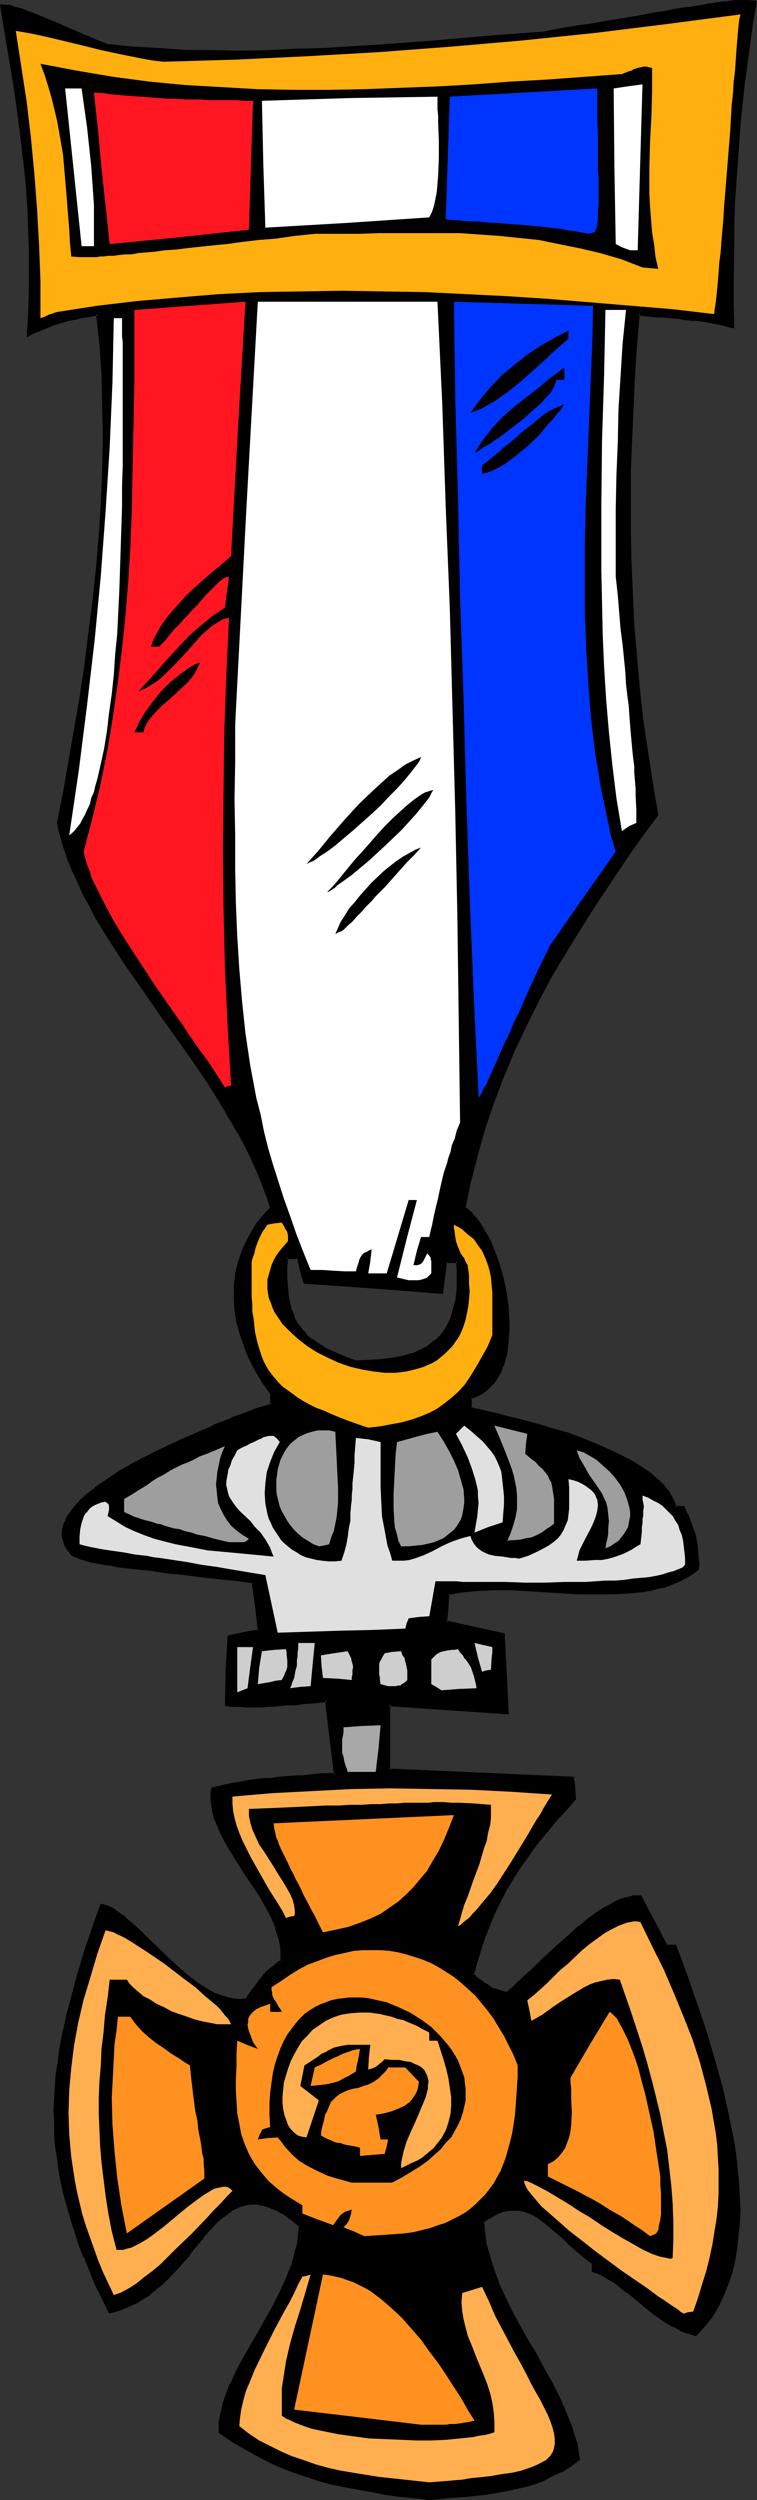 <?xml version="1.0" encoding="UTF-8" standalone="no"?>
<svg
   version="1.0"
   width="47.2mm"
   height="155.882mm"
   id="svg54"
   sodipodi:docname="Medal 07.wmf"
   xmlns:inkscape="http://www.inkscape.org/namespaces/inkscape"
   xmlns:sodipodi="http://sodipodi.sourceforge.net/DTD/sodipodi-0.dtd"
   xmlns="http://www.w3.org/2000/svg"
   xmlns:svg="http://www.w3.org/2000/svg">
  <rect width="100%" height="100%" fill="#333333" stroke="none"/>
  <sodipodi:namedview
     id="namedview54"
     pagecolor="#ffffff"
     bordercolor="#000000"
     borderopacity="0.25"
     inkscape:showpageshadow="2"
     inkscape:pageopacity="0.0"
     inkscape:pagecheckerboard="0"
     inkscape:deskcolor="#d1d1d1"
     inkscape:document-units="mm" />
  <defs
     id="defs1">
    <pattern
       id="WMFhbasepattern"
       patternUnits="userSpaceOnUse"
       width="6"
       height="6"
       x="0"
       y="0" />
  </defs>
  <path
     style="fill:#000000;fill-opacity:1;fill-rule:evenodd;stroke:none"
     d="m 83.864,320.92 h 3.07 l 2.909,-0.162 2.585,-0.323 2.424,-0.485 2.262,-0.646 2.101,-0.97 1.939,-0.97 1.616,-1.293 1.454,-1.293 1.131,-1.778 0.485,-0.97 0.485,-0.97 0.485,-0.97 0.323,-1.131 0.323,-1.293 0.323,-1.293 0.162,-1.293 v -1.454 l 0.162,-1.454 v -1.616 l -0.162,-1.616 v -1.616 h -2.909 l -0.485,3.555 -0.485,3.555 -16.159,-1.131 -16.159,-1.131 -0.646,-2.909 -0.808,-2.909 h -2.909 l -0.162,2.424 v 2.262 l 0.162,2.262 0.162,1.939 0.323,1.939 0.485,1.616 0.646,1.616 0.808,1.454 0.97,1.454 1.131,1.293 1.454,1.131 1.616,1.131 1.777,1.131 2.101,0.97 2.262,0.97 z m 17.29,267.756 -3.555,-0.323 -3.555,-0.485 -3.393,-0.485 -3.393,-0.485 -6.14,-1.131 -3.07,-0.808 -2.909,-0.808 -2.909,-0.808 -2.909,-0.97 -2.909,-1.293 -2.747,-1.131 -2.909,-1.454 -2.909,-1.616 -2.909,-1.778 -2.909,-1.939 v -1.293 -1.293 l 0.162,-1.454 0.323,-1.293 0.485,-1.454 0.485,-1.454 1.131,-2.909 1.293,-3.07 1.616,-3.07 3.555,-6.14 3.555,-6.302 1.616,-3.232 1.454,-3.232 1.293,-3.232 0.97,-3.07 0.323,-1.616 0.323,-1.616 0.162,-1.454 v -1.616 l -1.939,-1.454 -1.777,-1.293 -1.777,-0.97 -1.616,-0.646 -1.454,-0.485 -1.454,-0.323 h -1.454 l -1.293,0.162 -1.293,0.162 -1.293,0.646 -1.131,0.646 -1.131,0.808 -1.131,0.808 -0.97,0.97 -2.262,2.424 -1.131,1.293 -0.97,1.293 -2.262,2.747 -2.424,2.747 -2.585,2.747 -1.293,1.293 -1.616,1.293 -1.454,1.293 -1.616,0.97 -1.777,1.131 -1.777,0.808 -1.939,0.808 -2.101,0.485 -1.616,-3.393 -1.454,-3.232 -1.454,-3.232 -1.293,-3.232 -1.131,-3.07 -1.131,-3.07 -0.97,-2.909 -0.808,-3.07 -0.808,-2.747 -0.485,-2.909 -0.485,-2.747 -0.485,-2.747 -0.323,-2.909 -0.162,-2.747 -0.162,-2.747 v -2.747 -2.747 l 0.162,-2.747 0.323,-2.747 0.323,-2.747 0.485,-2.747 0.485,-2.909 0.485,-2.909 0.646,-2.909 0.808,-2.909 0.808,-3.07 0.97,-3.07 0.808,-3.232 1.131,-3.232 1.131,-3.393 1.131,-3.393 1.131,-3.393 0.97,0.162 0.808,0.323 0.97,0.485 0.808,0.646 1.777,1.293 1.939,1.616 2.101,1.939 1.939,1.939 4.363,4.201 2.101,2.101 2.262,1.939 2.424,1.778 2.262,1.454 1.131,0.646 1.293,0.646 1.131,0.485 1.293,0.323 1.131,0.323 h 1.293 1.131 1.293 l 0.646,-1.131 0.485,-0.808 0.646,-0.808 0.485,-0.646 0.808,-1.293 0.808,-0.97 0.808,-0.808 0.97,-0.808 0.97,-0.808 0.808,-0.646 0.646,-0.485 0.162,-1.454 -0.162,-1.293 -0.162,-1.293 -0.162,-1.293 -0.808,-2.585 -1.131,-2.585 -1.293,-2.424 -1.454,-2.585 -3.232,-5.171 -3.393,-5.009 -1.454,-2.424 -1.293,-2.585 -0.97,-2.424 -0.808,-2.585 -0.162,-1.131 -0.162,-1.293 v -1.293 l 0.162,-1.293 1.616,-0.323 1.454,-0.323 1.454,-0.162 1.293,-0.323 2.424,-0.323 2.585,-0.323 1.454,-0.162 1.454,-0.162 1.777,-0.162 2.101,-0.162 2.262,-0.162 1.293,-0.162 1.293,-0.162 h 1.454 l 1.616,-0.162 1.616,-0.162 h 1.777 l -1.939,-17.452 h -1.454 l -1.454,0.162 -2.585,0.323 -2.101,0.162 -1.939,0.162 -1.777,0.162 h -1.454 l -1.293,0.162 h -1.131 l -2.101,0.162 -1.939,-0.162 h -1.939 l -1.293,-0.162 h -1.131 l 0.162,-8.08 0.323,-7.918 3.555,-0.646 3.555,-0.808 -0.646,-5.817 -0.808,-5.817 -3.393,-0.323 -3.232,-0.323 -2.909,-0.323 -2.909,-0.485 -2.585,-0.162 -2.424,-0.323 -2.262,-0.323 -2.101,-0.162 -1.939,-0.323 -1.777,-0.162 -1.616,-0.323 -1.454,-0.162 -1.454,-0.162 -1.131,-0.162 -1.293,-0.162 -0.97,-0.162 -0.97,-0.162 -0.808,-0.162 -1.454,-0.162 -1.293,-0.323 -0.97,-0.162 -1.777,-0.646 -1.616,-0.646 -0.646,-0.646 -0.485,-0.646 -0.485,-0.646 -0.323,-0.646 -0.162,-0.808 -0.162,-0.646 v -1.454 l 0.323,-1.454 0.485,-1.293 0.97,-1.454 1.131,-1.454 1.293,-1.454 1.616,-1.454 1.616,-1.454 1.939,-1.293 2.101,-1.454 2.262,-1.293 2.262,-1.454 2.424,-1.293 4.848,-2.424 4.848,-2.262 4.848,-2.101 2.262,-0.97 2.262,-0.97 2.101,-0.808 1.939,-0.646 1.777,-0.808 1.616,-0.485 1.454,-0.485 1.131,-0.485 0.808,-0.323 0.646,-0.162 v -2.909 l -1.777,-2.585 -1.777,-2.747 -1.293,-2.747 -1.293,-2.747 -0.97,-2.909 -0.808,-2.909 -0.323,-2.747 -0.323,-2.909 0.162,-2.909 0.323,-2.747 0.646,-2.747 0.808,-2.747 1.293,-2.747 1.454,-2.424 0.808,-1.293 0.97,-1.293 1.131,-1.131 0.97,-1.131 -0.97,-3.07 -1.131,-3.07 -1.131,-3.07 -1.454,-2.909 -1.454,-2.909 -1.616,-3.07 -3.393,-5.817 -3.555,-5.656 -3.878,-5.656 -7.918,-11.311 -3.878,-5.494 -3.878,-5.494 -3.555,-5.494 -3.393,-5.494 -1.454,-2.909 -1.454,-2.585 -1.293,-2.909 -1.293,-2.747 -1.131,-2.747 -0.808,-2.909 -0.808,-2.747 -0.646,-2.747 1.293,-7.272 1.454,-7.433 1.293,-7.272 1.131,-7.595 1.131,-7.595 1.131,-7.595 0.808,-7.595 0.808,-7.756 0.808,-7.595 0.323,-7.756 0.485,-7.595 v -7.595 -7.433 l -0.323,-7.433 -0.485,-7.272 -0.646,-7.11 -1.616,0.162 -1.293,0.323 -1.293,0.162 -0.97,0.162 -1.939,0.485 -1.616,0.323 -1.454,0.646 -1.777,0.485 -0.808,0.485 -1.131,0.485 -1.293,0.485 -1.293,0.646 0.323,-5.009 0.323,-5.009 V 63.828 58.819 L 7.11,53.971 6.787,49.124 6.463,44.438 5.979,39.59 5.009,30.056 3.555,20.522 1.939,10.988 0.323,1.454 H 0.646 1.131 l 0.97,0.162 1.293,0.323 1.616,0.485 1.616,0.485 1.616,0.646 3.878,1.616 1.777,0.808 1.939,0.808 1.939,0.808 1.777,0.808 1.616,0.646 1.454,0.646 1.293,0.646 0.97,0.323 6.302,0.646 6.302,0.485 6.463,0.323 6.463,0.162 h 6.463 l 6.463,-0.162 6.463,-0.162 6.463,-0.323 12.927,-0.808 13.089,-0.97 12.927,-1.131 6.625,-0.485 6.302,-0.485 4.201,-0.646 3.878,-0.646 3.555,-0.646 3.393,-0.646 3.07,-0.485 3.07,-0.485 2.585,-0.485 2.585,-0.323 2.262,-0.485 2.101,-0.323 1.939,-0.323 1.939,-0.323 1.616,-0.162 1.454,-0.323 1.293,-0.162 1.293,-0.162 1.131,-0.162 0.97,-0.162 0.808,-0.162 0.808,-0.162 h 1.454 l 1.131,-0.162 h 0.808 0.808 l 1.616,0.162 -0.808,5.009 -0.808,5.009 -0.646,4.686 -0.646,4.686 -0.97,9.372 -0.646,9.049 -0.485,9.211 -0.162,4.686 -0.162,4.686 v 4.848 l -0.162,4.848 0.162,5.171 v 5.171 l -0.97,-0.323 -0.97,-0.162 -1.616,-0.485 -1.616,-0.162 -0.97,-0.162 -0.97,-0.162 -1.131,-0.162 -1.293,-0.162 -1.454,-0.162 -1.616,-0.162 -1.939,-0.162 -2.262,-0.162 -1.293,-0.162 -1.293,-0.162 -1.293,-0.162 h -1.616 l -0.485,7.272 -0.485,7.433 -0.485,7.272 -0.323,7.433 -0.162,7.272 -0.162,7.272 v 7.433 l 0.162,7.272 0.323,7.272 0.485,7.433 0.485,7.272 0.808,7.433 0.808,7.433 0.97,7.433 1.131,7.433 1.293,7.595 -3.716,5.171 -3.716,5.171 -3.555,5.494 -3.555,5.332 -3.555,5.494 -3.393,5.656 -3.393,5.656 -3.07,5.817 -2.909,5.817 -2.747,5.817 -2.585,6.14 -2.424,5.979 -2.101,6.14 -1.777,6.302 -1.616,6.302 -0.485,3.232 -0.646,3.232 0.97,0.646 0.808,0.97 0.97,0.97 0.808,1.293 0.808,1.293 0.808,1.293 0.646,1.454 0.808,1.616 1.131,3.232 0.97,3.555 0.808,3.717 0.485,3.555 0.323,3.555 -0.162,1.778 v 1.778 l -0.162,1.616 -0.323,1.616 -0.323,1.616 -0.485,1.454 -0.646,1.293 -0.485,1.293 -0.808,1.131 -0.808,1.131 -1.131,0.808 -0.97,0.808 -1.293,0.646 -1.293,0.323 v 2.909 l 0.97,0.162 1.131,0.323 1.293,0.323 1.454,0.162 1.454,0.485 1.616,0.323 3.393,0.808 3.716,0.97 3.878,1.131 3.878,1.293 3.878,1.293 3.878,1.616 3.555,1.616 3.555,1.778 1.616,0.97 1.454,0.97 1.454,0.97 1.293,1.131 1.131,0.97 0.97,1.131 0.97,1.131 0.646,1.293 0.646,1.131 0.323,1.293 h 2.101 l 0.323,0.97 0.485,0.808 0.646,1.778 0.97,3.07 0.323,1.616 0.323,1.778 0.162,1.939 v 1.293 1.131 l -1.454,0.97 -1.454,0.97 -1.616,0.808 -1.616,0.646 -1.616,0.485 -1.616,0.485 -1.777,0.323 -1.777,0.323 -3.716,0.485 -3.716,0.162 h -3.878 l -3.878,-0.162 -7.918,-0.485 -7.756,-0.323 h -3.878 -3.878 l -3.716,0.485 -1.777,0.323 -1.777,0.323 -0.323,3.393 -0.162,3.393 13.412,2.909 0.485,9.211 0.646,9.211 -14.058,-0.97 -14.058,-0.97 v 15.351 l 21.814,0.97 21.653,0.97 0.162,2.424 0.323,2.424 -2.262,2.424 -2.101,2.262 -3.878,4.848 -1.777,2.262 -1.777,2.424 -1.616,2.424 -1.616,2.424 -1.454,2.585 -1.454,2.585 -1.131,2.585 -1.293,2.747 -0.97,2.909 -1.131,2.909 -0.808,3.07 -0.808,3.07 0.646,0.646 0.808,0.646 0.485,0.323 0.485,0.485 0.97,0.646 0.808,0.485 0.808,0.323 0.808,0.323 1.131,0.323 1.293,0.323 0.646,-0.646 0.808,-0.646 1.454,-1.454 1.777,-1.616 1.939,-1.778 1.939,-1.939 2.101,-1.939 4.363,-4.04 2.101,-1.778 2.262,-1.778 2.101,-1.454 2.262,-1.454 2.101,-1.131 0.97,-0.323 0.97,-0.485 0.808,-0.162 0.97,-0.162 h 0.97 0.808 l 2.909,5.817 3.232,5.817 h 1.939 l 0.808,2.262 0.97,2.262 0.808,2.424 0.97,2.585 0.97,2.747 0.97,2.747 1.777,5.817 1.939,5.979 1.616,6.464 1.616,6.302 1.131,6.464 0.485,3.232 0.485,3.393 0.323,3.07 0.162,3.232 v 3.07 l -0.162,3.232 -0.162,2.909 -0.323,2.909 -0.485,2.909 -0.808,2.909 -0.808,2.585 -1.131,2.747 -1.131,2.424 -1.454,2.262 -1.777,2.262 -1.939,2.101 -1.777,-0.485 -1.777,-0.808 -1.616,-0.808 -1.777,-0.97 -1.616,-1.131 -1.454,-1.131 -3.07,-2.424 -2.909,-2.424 -1.454,-0.97 -1.293,-1.131 -1.293,-0.97 -1.454,-0.808 -1.293,-0.485 -1.293,-0.485 v -1.778 l -1.939,-1.616 -1.939,-1.616 -1.777,-1.454 -1.616,-1.454 -1.454,-1.454 -1.454,-1.293 -1.454,-1.131 -1.454,-0.97 -1.454,-0.808 -1.454,-0.485 -1.454,-0.485 h -1.454 -0.808 l -0.808,0.323 -0.97,0.162 -0.808,0.323 -0.97,0.485 -0.808,0.323 -0.97,0.646 -1.131,0.646 0.162,1.939 0.646,3.717 0.323,1.778 1.131,3.555 1.293,3.555 1.616,3.393 1.616,3.555 3.716,6.625 1.939,3.555 1.939,3.232 1.939,3.393 1.616,3.555 1.616,3.393 1.293,3.555 1.131,3.555 0.485,1.939 0.323,1.778 -2.101,1.454 -2.101,1.293 -2.101,0.97 -2.101,0.97 -2.101,0.808 -2.101,0.646 -2.262,0.646 -2.262,0.485 -4.363,0.646 -4.524,0.485 -4.524,0.485 z"
     id="path1" />
  <path
     style="fill:#000000;fill-opacity:1;fill-rule:evenodd;stroke:none"
     d="m 83.702,321.405 3.232,-0.162 2.909,-0.162 v 0 l 2.585,-0.323 2.585,-0.485 v 0 l 2.262,-0.646 h 0.162 l 1.939,-0.808 1.939,-1.131 1.616,-1.131 0.162,-0.162 1.454,-1.454 v 0 l 1.131,-1.616 v -0.162 l 0.646,-0.97 0.323,-0.97 h 0.162 l 0.323,-0.97 v 0 l 0.323,-1.293 0.323,-1.131 0.323,-1.293 v 0 l 0.162,-1.454 0.162,-1.293 v -0.162 -1.454 -1.616 -1.616 l -0.162,-2.101 h -3.555 l -0.646,4.04 -0.485,3.555 0.485,-0.323 -16.159,-1.293 -15.997,-1.131 0.323,0.323 -0.808,-2.909 -0.808,-3.232 h -3.555 l -0.162,2.909 v 2.262 l 0.162,2.262 v 0 l 0.162,1.939 0.323,1.939 v 0 l 0.485,1.778 v 0 l 0.646,1.616 v 0 l 0.808,1.454 v 0.162 l 0.97,1.293 v 0.162 l 1.131,1.293 h 0.162 l 1.293,1.131 v 0 l 1.616,1.293 1.777,0.97 h 0.162 l 2.101,1.131 2.262,0.97 h 0.162 l 2.585,0.97 0.162,-0.808 -2.585,-0.97 v 0 l -2.262,-0.97 -2.101,-0.97 v 0 l -1.777,-1.131 -1.616,-1.131 v 0.162 l -1.454,-1.293 h 0.162 l -1.131,-1.293 v 0 l -0.97,-1.293 v 0 l -0.808,-1.454 h 0.162 l -0.646,-1.616 v 0.162 l -0.485,-1.778 v 0 l -0.323,-1.778 -0.162,-2.101 v 0.162 l -0.162,-2.262 v -2.262 l 0.162,-2.424 -0.485,0.323 h 2.909 l -0.323,-0.323 0.646,2.909 0.97,3.232 16.159,1.131 16.643,1.293 0.485,-3.878 0.485,-3.717 -0.323,0.323 h 2.909 l -0.485,-0.323 0.162,1.616 v 1.616 1.616 1.454 0 l -0.162,1.454 -0.162,1.293 v 0 l -0.323,1.131 -0.323,1.293 -0.323,1.131 v 0 l -0.323,0.97 v 0 l -0.485,0.97 -0.485,0.97 v 0 l -1.131,1.616 v 0 l -1.454,1.454 v -0.162 l -1.616,1.293 h 0.162 l -1.939,0.97 -2.101,0.97 0.162,-0.162 -2.262,0.646 v 0 l -2.424,0.485 -2.747,0.323 h 0.162 l -2.909,0.162 -3.07,0.162 v 0 z"
     id="path2" />
  <path
     style="fill:#000000;fill-opacity:1;fill-rule:evenodd;stroke:none"
     d="m 101.153,588.353 v 0 l -3.555,-0.485 -3.555,-0.485 -3.393,-0.323 -3.232,-0.646 -6.302,-1.131 v 0 l -2.909,-0.646 -3.07,-0.808 -2.747,-0.97 -2.909,-0.97 v 0 l -2.909,-1.131 -2.747,-1.293 -2.909,-1.293 -2.909,-1.616 h 0.162 l -3.07,-1.778 -2.909,-1.939 0.162,0.323 v -1.293 -1.293 0 l 0.323,-1.293 0.323,-1.454 v 0 l 0.323,-1.454 0.485,-1.293 v 0 l 1.131,-2.909 v 0 l 1.293,-3.07 1.616,-3.07 3.555,-6.14 3.555,-6.302 1.616,-3.232 1.454,-3.232 1.293,-3.07 0.162,-0.162 0.808,-3.232 0.485,-1.454 v -0.162 l 0.162,-1.454 0.162,-1.616 v -1.778 l -1.939,-1.616 -1.939,-1.293 v 0 l -1.777,-0.97 -1.616,-0.808 v 0 l -1.616,-0.485 v 0 l -1.454,-0.323 v 0 h -1.454 v 0 l -1.454,0.162 v 0 l -1.293,0.323 -1.293,0.485 -1.131,0.646 v 0 l -1.131,0.808 -1.131,0.97 v 0 l -1.131,1.131 -2.262,2.262 -0.97,1.293 h -0.162 l -0.97,1.293 v 0 l -2.262,2.909 v -0.162 l -2.424,2.747 -2.424,2.909 -1.454,1.131 -1.454,1.293 v 0 l -1.454,1.293 v 0 l -1.616,0.97 -1.777,0.97 v 0 l -1.777,0.97 v -0.162 l -1.939,0.808 v 0 l -2.101,0.646 0.485,0.162 -1.616,-3.393 -1.454,-3.232 -1.454,-3.393 -1.293,-3.07 v 0 l -1.131,-3.07 -0.97,-3.07 -0.97,-2.909 -0.808,-2.909 -0.808,-2.909 v 0 l -0.646,-2.747 -0.485,-2.909 -0.323,-2.747 -0.485,-2.747 v 0 l -0.162,-2.747 v -2.747 l -0.162,-2.747 0.323,-5.494 v 0 l 0.162,-2.585 0.485,-2.909 0.323,-2.747 0.485,-2.909 0.646,-2.909 0.646,-2.909 v 0.162 l 0.808,-3.07 0.808,-3.07 0.808,-3.07 0.97,-3.07 0.97,-3.232 1.131,-3.393 1.131,-3.393 1.293,-3.393 -0.485,0.162 0.808,0.323 v -0.162 l 0.808,0.485 0.808,0.323 v 0 l 0.808,0.646 1.939,1.454 v -0.162 l 1.939,1.616 v 0 l 1.939,1.939 1.939,1.939 4.363,4.201 2.101,2.101 2.262,1.939 h 0.162 l 2.262,1.778 2.262,1.454 h 0.162 l 1.131,0.646 1.131,0.646 h 0.162 l 1.131,0.485 1.293,0.323 1.131,0.323 h 0.162 l 1.131,0.162 h 1.293 l 1.454,-0.162 1.454,-2.101 0.485,-0.808 0.485,-0.646 0.808,-1.131 0.808,-0.97 v 0 l 0.808,-0.808 0.808,-0.808 1.131,-0.97 v 0.162 l 0.646,-0.646 0.97,-0.646 v -1.616 -1.293 0 l -0.162,-1.293 -0.323,-1.293 v -0.162 l -0.808,-2.585 v 0 l -0.97,-2.585 -1.454,-2.585 v 0 l -1.454,-2.585 -3.232,-5.009 -3.393,-5.009 -1.454,-2.585 v 0.162 l -1.293,-2.585 -0.97,-2.424 v 0 l -0.646,-2.585 v 0.162 l -0.162,-1.293 -0.162,-1.293 v 0.162 -1.293 0.162 -1.293 l -0.323,0.323 1.777,-0.323 1.454,-0.323 1.293,-0.323 1.293,-0.162 2.424,-0.485 2.585,-0.323 1.454,-0.162 h 1.616 l 1.777,-0.323 1.939,-0.162 2.424,-0.162 h 1.131 l 1.454,-0.162 1.454,-0.162 1.454,-0.162 v 0 h 1.616 l 2.262,-0.162 -2.101,-18.26 -1.939,0.162 -1.293,0.162 -2.585,0.162 -2.262,0.323 h 0.162 -1.939 -0.162 l -1.616,0.162 v 0 l -1.454,0.162 h -0.162 -1.131 v 0 l -1.131,0.162 h -2.101 -1.939 l -1.939,-0.162 v 0 H 54.778 54.616 l -1.131,-0.162 0.323,0.485 0.162,-8.08 0.323,-7.918 -0.323,0.323 3.555,-0.646 4.04,-0.808 -0.646,-6.14 -0.97,-6.14 -3.717,-0.485 -3.07,-0.323 -3.07,-0.323 -2.747,-0.323 -2.585,-0.323 -2.585,-0.323 -2.101,-0.162 -2.101,-0.323 -1.939,-0.323 -0.162,0.808 1.939,0.323 2.101,0.323 2.262,0.162 2.424,0.323 2.585,0.323 2.747,0.323 3.07,0.323 3.232,0.323 3.393,0.485 -0.323,-0.323 0.808,5.817 0.646,5.656 0.323,-0.323 -3.555,0.646 -3.878,0.808 -0.485,8.241 -0.162,8.403 1.616,0.162 v 0 h 1.131 0.162 l 1.939,0.162 h 1.939 2.101 l 1.131,-0.162 v 0 h 1.293 v 0 l 1.454,-0.162 v 0 l 1.777,-0.162 v 0 h 1.939 v 0 l 2.262,-0.323 2.424,-0.162 1.454,-0.162 1.454,-0.162 -0.485,-0.323 2.101,17.452 0.323,-0.485 -1.777,0.162 h -1.616 v 0 l -1.616,0.162 -1.454,0.162 -1.293,0.162 h -1.293 l -2.262,0.162 -2.101,0.162 -1.777,0.323 h -1.616 l -1.454,0.162 -2.424,0.323 -2.424,0.485 -1.293,0.162 -1.454,0.323 -1.454,0.323 -1.939,0.485 -0.162,1.454 v 0 1.293 0 l 0.162,1.293 0.162,1.131 v 0.162 l 0.646,2.585 h 0.162 l 0.97,2.424 1.293,2.585 v 0 l 1.454,2.424 3.232,5.171 3.393,5.009 1.454,2.585 v 0 l 1.293,2.424 1.131,2.585 h -0.162 l 0.808,2.585 v -0.162 l 0.323,1.454 0.162,1.293 v -0.162 1.293 1.454 l 0.162,-0.323 -0.808,0.485 -0.646,0.485 v 0.162 l -1.131,0.808 -0.97,0.808 -0.808,0.808 v 0.162 l -0.808,0.97 -0.808,1.131 -0.485,0.646 -0.646,0.808 -1.293,1.939 0.323,-0.162 -1.131,0.162 v 0 h -1.131 v 0 l -1.293,-0.162 h 0.162 l -1.293,-0.323 -1.131,-0.323 -1.293,-0.485 0.162,0.162 -1.293,-0.646 -1.131,-0.646 v 0 l -2.262,-1.454 -2.262,-1.778 v 0 l -2.262,-1.939 -2.262,-2.101 -4.201,-4.04 -2.101,-2.101 -1.939,-1.778 v 0 l -1.939,-1.616 v -0.162 l -1.939,-1.293 -0.808,-0.646 v 0 l -0.97,-0.485 -0.808,-0.323 h -0.162 l -1.131,-0.323 -1.454,3.878 -1.131,3.393 -1.131,3.232 -0.97,3.232 -0.97,3.232 -0.808,3.07 -0.808,3.07 -0.808,2.909 v 0 l -0.646,3.07 -0.646,2.909 -0.485,2.747 -0.323,2.747 -0.485,2.909 -0.162,2.747 v 0 l -0.323,5.494 0.162,2.747 v 2.747 l 0.162,2.747 v 0.162 l 0.485,2.747 0.323,2.747 0.485,2.747 0.646,2.909 v 0.162 l 0.808,2.747 0.808,2.909 0.97,3.07 0.97,3.07 1.131,3.07 h 0.162 l 1.293,3.232 1.293,3.232 1.616,3.232 1.777,3.717 2.424,-0.646 v 0 l 1.939,-0.808 v 0 l 1.777,-0.808 h 0.162 l 1.777,-1.131 1.616,-0.97 v -0.162 l 1.454,-1.131 v 0 l 1.616,-1.293 1.293,-1.293 2.585,-2.747 2.424,-2.747 v -0.162 l 2.262,-2.747 v 0 l 1.131,-1.293 h -0.162 l 1.131,-1.293 2.101,-2.262 1.131,-0.97 v 0 l 1.131,-0.808 1.131,-0.808 h -0.162 l 1.293,-0.646 1.131,-0.485 v 0 l 1.293,-0.323 h -0.162 l 1.293,-0.162 v 0 h 1.454 -0.162 l 1.454,0.323 v 0 l 1.616,0.485 h -0.162 l 1.616,0.646 1.777,0.97 v 0 l 1.777,1.293 1.939,1.616 -0.162,-0.485 -0.162,1.616 v 0 l -0.162,1.454 -0.162,1.616 v -0.162 l -0.485,1.616 -0.808,3.232 v -0.162 l -1.293,3.232 -1.454,3.232 -1.616,3.232 -3.555,6.302 -3.555,6.14 -1.616,3.07 -1.293,2.909 h -0.162 l -1.131,3.07 v 0 l -0.485,1.454 -0.323,1.454 v 0 l -0.323,1.454 -0.323,1.454 v 0 1.293 1.454 l 3.07,2.101 3.07,1.778 v 0 l 2.909,1.616 2.747,1.454 2.909,1.293 2.909,1.131 v 0 l 2.909,0.97 2.909,0.97 2.909,0.808 3.07,0.646 v 0 l 6.302,1.131 3.232,0.646 3.393,0.485 3.555,0.323 3.716,0.485 z"
     id="path3" />
  <path
     style="fill:#000000;fill-opacity:1;fill-rule:evenodd;stroke:none"
     d="m 36.034,369.397 -1.777,-0.162 -1.777,-0.162 -1.454,-0.162 -1.454,-0.162 -1.131,-0.162 -1.131,-0.162 -1.131,-0.323 h -0.808 l -0.97,-0.162 -1.454,-0.323 -1.293,-0.162 h 0.162 l -1.131,-0.323 -1.616,-0.485 -1.616,-0.646 0.162,0.162 -0.646,-0.808 v 0.162 l -0.485,-0.646 -0.485,-0.808 v 0.162 l -0.162,-0.808 v 0.162 l -0.162,-0.808 -0.323,-0.646 v 0.162 -1.454 0.162 l 0.323,-1.454 v 0 l 0.485,-1.293 v 0 l 0.97,-1.454 h -0.162 l 1.293,-1.454 v 0.162 l 1.293,-1.454 1.616,-1.454 h -0.162 l 1.777,-1.454 v 0.162 l 1.939,-1.454 2.101,-1.454 2.101,-1.293 v 0 l 2.262,-1.454 2.424,-1.131 4.848,-2.585 4.848,-2.262 4.848,-2.101 2.262,-0.97 v 0 l 2.262,-0.808 v 0 l 2.101,-0.97 v 0.162 l 1.939,-0.808 v 0 l 1.777,-0.646 v 0 l 1.616,-0.646 1.293,-0.485 1.131,-0.323 0.97,-0.323 0.97,-0.323 v -3.232 l -1.939,-2.909 -1.777,-2.585 v 0 l -1.293,-2.747 -1.293,-2.747 h 0.162 l -0.97,-2.909 -0.808,-2.909 v 0.162 l -0.485,-2.909 v 0.162 l -0.162,-2.909 v -2.909 0.162 l 0.323,-2.909 v 0.162 l 0.646,-2.909 0.97,-2.585 h -0.162 l 1.293,-2.585 v 0 l 1.454,-2.585 0.97,-1.293 0.808,-1.131 v 0 l 0.97,-1.131 1.293,-1.454 -0.97,-3.232 v 0 l -1.131,-3.07 h -0.162 l -1.131,-3.07 -1.454,-2.909 -1.454,-3.07 -1.616,-2.909 v 0 l -3.393,-5.817 -3.555,-5.656 -3.878,-5.817 -7.918,-11.15 -3.878,-5.494 -3.878,-5.494 -3.555,-5.494 -3.393,-5.656 v 0 l -1.454,-2.747 -1.454,-2.747 -1.293,-2.747 -1.293,-2.747 h 0.162 l -1.131,-2.747 v 0 l -0.97,-2.747 -0.808,-2.747 -0.646,-2.909 v 0.162 l 1.454,-7.272 1.293,-7.272 1.293,-7.433 1.293,-7.595 1.131,-7.595 0.97,-7.595 0.97,-7.595 0.808,-7.756 0.646,-7.595 v 0 l 0.485,-7.756 0.323,-7.595 0.162,-7.595 -0.162,-7.433 -0.162,-7.433 -0.485,-7.272 v 0 l -0.808,-7.595 -1.939,0.323 -1.454,0.162 -1.131,0.162 v 0 l -1.131,0.323 v 0 l -1.777,0.323 v 0 l -1.616,0.485 -1.616,0.485 -1.616,0.646 H 10.988 L 10.18,76.917 9.049,77.402 7.756,77.887 6.463,78.533 7.11,78.856 7.433,73.847 7.595,68.838 V 63.828 58.819 L 7.433,53.971 7.271,49.124 v 0 L 6.948,44.276 6.463,39.428 5.332,29.894 4.04,20.36 2.424,10.988 0.808,1.454 0.323,1.939 0.808,1.778 H 0.646 L 1.131,1.939 h 0.97 v 0 L 3.393,2.424 4.848,2.747 6.463,3.393 8.241,4.04 h -0.162 l 3.878,1.454 1.777,0.808 1.939,0.808 1.939,0.808 1.777,0.808 1.616,0.808 1.454,0.646 v 0 l 1.293,0.485 1.131,0.485 6.302,0.646 6.302,0.323 v 0 l 6.463,0.485 h 6.463 l 6.463,0.162 6.463,-0.162 6.463,-0.162 6.463,-0.323 12.927,-0.808 h 0.162 l 13.089,-0.97 12.927,-1.131 6.463,-0.485 6.463,-0.485 4.04,-0.808 3.878,-0.646 3.555,-0.485 3.393,-0.646 3.232,-0.485 2.909,-0.485 2.585,-0.485 2.585,-0.485 2.262,-0.323 2.262,-0.485 1.939,-0.323 1.777,-0.162 1.616,-0.323 1.454,-0.162 1.293,-0.323 1.293,-0.162 1.131,-0.162 0.97,-0.162 h 0.97 l 0.808,-0.162 1.293,-0.162 h 1.131 v 0 h 0.808 v 0 h 0.808 l 1.454,0.162 -0.323,-0.485 -0.808,5.009 -0.646,4.848 -0.646,4.848 -0.646,4.686 -0.97,9.211 -0.646,9.211 v 0 l -0.646,9.211 -0.162,4.686 v 4.686 l -0.162,9.695 v 5.171 l 0.162,5.171 0.485,-0.485 -1.131,-0.162 -0.808,-0.323 -1.777,-0.323 v 0 l -1.616,-0.323 -0.97,-0.162 -0.97,-0.162 -1.131,-0.162 h -1.293 l -1.454,-0.162 v 0.808 l 1.454,0.162 h 1.293 l 0.97,0.162 0.97,0.162 0.97,0.162 1.616,0.323 v 0 l 1.616,0.323 0.97,0.323 1.616,0.323 -0.162,-5.656 V 66.576 l 0.162,-9.695 v -4.686 l 0.162,-4.686 0.646,-9.211 v 0.162 l 0.646,-9.211 0.97,-9.211 0.646,-4.686 0.646,-4.848 0.646,-4.848 0.97,-5.494 L 176.291,0 h -0.646 -0.162 -0.808 -0.162 -1.131 l -1.293,0.162 -0.808,0.162 h -0.97 l -0.97,0.162 -0.97,0.162 -1.293,0.162 -1.454,0.323 -1.454,0.162 -1.616,0.323 -1.777,0.162 -1.939,0.323 -2.101,0.485 -2.424,0.323 -2.424,0.485 -2.747,0.485 -2.909,0.485 -3.07,0.485 -3.555,0.646 -3.555,0.485 -3.878,0.646 -4.04,0.808 -6.463,0.485 -6.463,0.485 -12.927,1.131 -13.089,0.97 v 0 l -12.927,0.808 -6.463,0.162 -6.463,0.323 -6.463,0.162 -6.463,-0.162 h -6.463 l -6.463,-0.485 h 0.162 l -6.302,-0.323 -6.302,-0.646 h 0.162 L 24.076,9.857 22.784,9.372 v 0 L 21.329,8.726 19.714,8.08 17.936,7.272 15.997,6.464 14.22,5.656 12.281,4.848 8.403,3.232 v 0 L 6.625,2.585 5.009,1.939 3.555,1.616 2.262,1.131 v 0 H 1.131 L 0.646,0.97 0,1.131 l 1.616,9.857 1.616,9.534 1.293,9.534 1.131,9.534 0.485,4.848 0.323,4.848 V 49.124 l 0.162,4.848 0.162,4.848 v 5.009 5.009 L 6.625,73.847 6.302,79.503 8.079,78.533 9.372,78.049 10.503,77.564 11.311,77.241 v 0 l 1.616,-0.646 1.616,-0.485 1.616,-0.485 v 0 l 1.777,-0.323 h 0.162 l 0.97,-0.323 v 0 l 1.131,-0.162 1.293,-0.162 1.616,-0.323 -0.485,-0.323 0.808,7.11 v 0 l 0.485,7.272 0.162,7.433 0.162,7.433 -0.162,7.595 -0.323,7.595 -0.485,7.756 v -0.162 l -0.646,7.756 -0.808,7.595 -0.97,7.595 -0.97,7.756 -1.131,7.595 -1.293,7.433 -1.293,7.433 -1.293,7.433 -1.454,7.272 0.646,2.909 0.808,2.747 0.97,2.909 v 0 l 1.131,2.747 v 0 l 1.293,2.747 1.293,2.909 1.454,2.585 1.454,2.909 v 0 l 3.393,5.494 3.555,5.494 3.878,5.494 3.878,5.656 7.918,11.15 3.878,5.656 3.555,5.817 3.393,5.817 v -0.162 l 1.616,3.07 1.454,2.909 1.293,2.909 1.293,3.07 v 0 l 1.131,3.07 v -0.162 l 0.97,3.07 0.162,-0.323 -1.131,1.131 -1.131,1.293 v 0 l -0.97,1.131 -0.808,1.293 -1.454,2.585 v 0 l -1.293,2.747 v 0 l -0.97,2.747 -0.646,2.747 v 0.162 l -0.323,2.747 v 0 2.909 l 0.162,2.909 v 0 l 0.485,2.909 v 0 l 0.808,2.909 0.97,2.747 v 0.162 l 1.131,2.747 1.454,2.747 v 0 l 1.616,2.747 1.939,2.747 v -0.323 2.909 l 0.323,-0.485 -0.646,0.323 -0.97,0.323 -1.131,0.323 -1.454,0.485 -1.616,0.646 v 0 l -1.777,0.646 v 0 l -1.939,0.646 v 0.162 l -2.101,0.808 v 0 l -2.262,0.808 v 0.162 l -2.262,0.97 -4.848,2.101 -4.848,2.262 -4.848,2.424 -2.424,1.293 -2.262,1.293 h -0.162 l -2.101,1.454 -2.101,1.454 -1.939,1.293 v 0.162 l -1.777,1.293 v 0 l -1.616,1.454 -1.293,1.454 v 0 l -1.131,1.454 v 0 l -0.97,1.454 v 0.162 l -0.646,1.454 -0.323,1.454 v 1.454 l 0.323,0.808 0.162,0.646 v 0.162 l 0.323,0.646 0.485,0.808 0.485,0.485 v 0.162 l 0.646,0.646 1.939,0.808 1.616,0.485 0.97,0.323 h 0.162 l 1.131,0.162 1.616,0.323 0.808,0.162 h 0.97 l 0.97,0.323 1.131,0.162 1.293,0.162 1.293,0.162 1.616,0.162 1.616,0.162 1.777,0.162 z"
     id="path4" />
  <path
     style="fill:#000000;fill-opacity:1;fill-rule:evenodd;stroke:none"
     d="m 161.587,74.655 -1.616,-0.323 -1.939,-0.162 -2.262,-0.162 h -1.131 l -1.293,-0.162 -1.454,-0.162 -1.939,-0.162 -0.646,7.756 -0.485,7.433 v 0 l -0.485,7.272 -0.162,7.433 -0.323,7.272 v 7.272 7.433 l 0.162,7.272 0.323,7.272 0.323,7.433 v 0 l 0.646,7.433 0.646,7.272 0.808,7.433 1.131,7.433 1.131,7.595 1.293,7.433 v -0.323 l -3.716,5.171 -3.716,5.333 -3.555,5.332 -3.716,5.494 -3.393,5.494 -3.393,5.494 -3.393,5.656 v 0.162 l -3.07,5.817 -2.909,5.817 -2.909,5.817 -2.424,6.14 h -0.162 l -2.262,5.979 v 0 l -2.101,6.14 -1.777,6.302 -1.616,6.302 v 0.162 l -0.646,3.232 -0.646,3.393 1.131,0.808 v 0 l 0.97,0.97 v -0.162 l 0.808,1.131 v 0 l 0.808,1.131 0.808,1.293 v 0 l 0.808,1.293 0.646,1.454 0.808,1.616 h -0.162 l 1.293,3.232 0.97,3.555 0.808,3.555 v 0 l 0.485,3.555 v 0 l 0.162,3.555 v 1.778 l -0.162,1.778 v 0 l -0.162,1.616 -0.162,1.616 v 0 l -0.485,1.454 -0.323,1.454 v 0 l -0.646,1.293 -0.646,1.293 v 0 l -0.646,1.131 v 0 l -0.808,0.97 v 0 l -0.97,0.808 v 0 l -1.131,0.646 h 0.162 l -1.293,0.646 v 0 l -1.454,0.485 v 3.555 l 1.293,0.323 v 0 l 1.131,0.162 v 0 l 1.293,0.323 v 0 l 1.454,0.323 h -0.162 l 1.616,0.323 1.454,0.485 3.555,0.808 3.555,0.97 3.878,1.131 3.878,1.131 4.04,1.454 h -0.162 l 3.878,1.454 3.555,1.616 3.555,1.778 h -0.162 l 1.616,0.97 1.454,0.97 1.454,0.97 v 0 l 1.293,0.97 v 0 l 1.131,1.131 0.97,1.131 v 0 l 0.808,1.131 0.808,1.131 v 0 l 0.646,1.131 h -0.162 l 0.646,1.454 h 2.262 l -0.485,-0.162 0.485,0.97 0.323,0.808 0.808,1.778 -0.162,-0.162 1.131,3.232 v -0.162 l 0.323,1.778 0.162,1.616 0.162,2.101 v -0.162 l 0.162,1.293 v 1.131 l 0.162,-0.323 -1.454,0.97 -1.454,0.808 v 0 l -1.616,0.808 v 0 l -1.616,0.646 h 0.162 l -1.777,0.646 -1.616,0.323 -1.777,0.485 v 0 l -1.777,0.323 -3.555,0.323 v 0 l -3.716,0.162 h -3.878 -3.878 l -7.918,-0.485 -7.756,-0.485 h -3.878 l -3.878,0.162 v 0 l -3.716,0.323 -1.777,0.323 -2.101,0.485 -0.323,3.717 v 0 l -0.323,3.717 13.896,3.07 -0.323,-0.485 0.485,9.211 0.485,9.211 0.485,-0.485 -14.058,-0.97 -14.381,-0.97 v 16.321 l 22.137,0.97 21.653,0.97 -0.323,-0.323 0.162,2.262 0.162,2.585 0.162,-0.323 -2.101,2.262 -2.101,2.424 v 0 l -4.04,4.686 v 0 l -1.777,2.424 -1.777,2.424 -1.616,2.262 -1.616,2.585 -1.454,2.585 v 0 l -1.454,2.585 -1.293,2.585 -1.131,2.747 v 0 l -1.131,2.747 v 0.162 l -0.97,2.909 -0.97,3.07 -0.808,3.555 0.97,0.646 v 0 l 0.646,0.485 v 0.162 l 0.646,0.323 0.485,0.485 0.97,0.646 0.808,0.485 v 0 l 0.808,0.323 v 0 l 0.97,0.323 0.97,0.323 1.454,0.323 0.808,-0.646 h 0.162 l 0.646,-0.646 1.616,-1.454 1.777,-1.616 1.939,-1.778 1.939,-1.939 2.101,-1.939 4.201,-4.04 2.262,-1.778 v 0 l 2.101,-1.778 v 0 l 2.262,-1.454 2.101,-1.454 v 0 l 2.101,-1.131 0.97,-0.323 h -0.162 l 0.97,-0.323 0.97,-0.162 v 0 l 0.97,-0.323 h -0.162 0.97 0.808 l -0.323,-0.162 2.909,5.817 3.393,5.979 h 2.101 l -0.323,-0.162 0.808,2.101 0.808,2.424 0.97,2.424 0.808,2.585 0.97,2.585 0.97,2.747 0.808,-0.162 -0.97,-2.747 -0.97,-2.747 -0.808,-2.424 -0.97,-2.585 -0.808,-2.262 -0.97,-2.585 h -2.262 l 0.323,0.323 -3.07,-5.817 -3.232,-6.14 h -0.97 -0.97 v 0 l -0.97,0.323 v 0 l -0.97,0.162 -0.97,0.323 v 0 l -1.131,0.485 -1.939,1.131 h -0.162 l -2.101,1.293 -2.262,1.616 v 0 l -2.101,1.778 h -0.162 l -2.101,1.939 -4.363,3.878 -2.101,1.939 -1.939,1.939 -1.939,1.778 -1.777,1.616 -1.454,1.454 -0.808,0.646 v 0 l -0.646,0.646 0.323,-0.162 -1.293,-0.323 -0.97,-0.323 -0.808,-0.323 v 0.162 l -0.808,-0.323 h 0.162 l -0.808,-0.646 -0.97,-0.485 -0.485,-0.485 -0.646,-0.323 v 0 l -0.646,-0.646 v 0 l -0.808,-0.646 0.162,0.485 0.808,-3.07 0.97,-3.07 0.97,-3.07 v 0.162 l 1.131,-2.909 v 0 l 1.131,-2.747 1.293,-2.585 1.293,-2.585 v 0 l 1.454,-2.424 1.616,-2.585 1.616,-2.262 1.777,-2.585 1.777,-2.262 v 0 l 3.878,-4.686 v 0 l 2.101,-2.262 2.262,-2.585 -0.162,-2.585 -0.323,-2.747 -21.976,-0.97 -21.814,-0.97 0.485,0.323 v -15.351 l -0.485,0.323 14.058,0.97 14.381,0.97 -0.485,-9.534 -0.485,-9.534 -13.896,-3.07 0.323,0.485 0.323,-3.393 v 0 l 0.162,-3.393 -0.323,0.323 1.777,-0.323 1.939,-0.323 3.555,-0.323 v 0 l 3.878,-0.162 h 3.878 l 7.756,0.485 7.918,0.485 h 3.878 3.878 l 3.716,-0.162 h 0.162 l 3.555,-0.323 1.777,-0.323 h 0.162 l 1.616,-0.485 1.777,-0.323 1.616,-0.646 v 0 l 1.616,-0.646 v 0 l 1.616,-0.808 v 0 l 1.616,-0.97 1.454,-1.131 0.162,-1.293 -0.162,-1.293 v 0 l -0.162,-1.939 -0.162,-1.778 -0.323,-1.616 v -0.162 l -1.131,-3.07 v 0 l -0.646,-1.778 -0.485,-0.808 -0.485,-1.293 h -2.262 l 0.485,0.323 -0.485,-1.293 v 0 l -0.646,-1.293 v 0 l -0.646,-1.131 -0.97,-1.131 v -0.162 l -0.97,-0.97 -1.293,-1.131 v 0 l -1.293,-1.131 v 0 l -1.454,-0.97 -1.454,-0.97 -1.616,-0.97 v 0 l -3.555,-1.778 -3.555,-1.616 -3.878,-1.616 v 0 l -3.878,-1.454 -4.04,-1.131 -3.716,-1.131 -3.716,-0.97 -3.393,-0.808 -1.616,-0.485 -1.454,-0.323 h -0.162 l -1.293,-0.323 v 0 l -1.293,-0.323 v 0 l -1.131,-0.162 v 0 l -0.97,-0.323 0.162,0.485 v -2.909 l -0.162,0.485 1.293,-0.485 1.293,-0.646 v 0 l 1.131,-0.808 v 0 l 0.97,-0.97 v 0 l 0.97,-0.97 v 0 l 0.808,-1.293 v 0 l 0.646,-1.131 0.485,-1.454 h 0.162 l 0.323,-1.454 0.485,-1.616 v 0 l 0.162,-1.616 0.162,-1.616 v -0.162 l 0.162,-1.778 v -1.778 l -0.162,-3.555 v 0 l -0.485,-3.717 v 0 l -0.808,-3.717 -0.97,-3.393 -1.293,-3.393 v 0 l -0.646,-1.616 -0.808,-1.454 -0.808,-1.293 v -0.162 l -0.808,-1.293 -0.808,-1.131 v 0 l -0.97,-0.97 v -0.162 l -0.97,-0.97 v 0 l -0.97,-0.646 0.162,0.323 0.646,-3.232 0.646,-3.232 v 0.162 l 1.616,-6.302 1.777,-6.302 2.101,-6.14 v 0 l 2.262,-5.979 v 0 l 2.585,-6.14 2.747,-5.817 2.909,-5.817 3.07,-5.817 v 0 l 3.393,-5.656 3.393,-5.494 3.555,-5.656 3.555,-5.332 3.555,-5.333 3.717,-5.333 3.878,-5.171 -1.293,-7.756 -1.131,-7.433 -1.131,-7.433 -0.808,-7.433 -0.646,-7.433 -0.646,-7.433 v 0.162 l -0.323,-7.433 -0.323,-7.272 -0.162,-7.272 v -7.433 -7.272 l 0.323,-7.272 0.323,-7.433 0.323,-7.272 v 0 l 0.485,-7.272 0.646,-7.433 -0.485,0.323 1.454,0.162 1.454,0.162 1.293,0.162 h 1.293 l 2.101,0.162 1.939,0.162 1.777,0.323 z"
     id="path5" />
  <path
     style="fill:#000000;fill-opacity:1;fill-rule:evenodd;stroke:none"
     d="m 164.011,473.785 1.939,5.979 1.777,5.979 1.777,6.302 1.454,6.464 v 0 l 1.293,6.464 0.485,3.232 0.323,3.232 0.323,3.232 v -0.162 l 0.162,3.232 0.162,3.07 -0.162,3.232 v -0.162 l -0.323,3.07 -0.323,2.909 -0.485,2.909 v 0 l -0.646,2.747 -0.97,2.747 0.162,-0.162 -1.131,2.585 -1.293,2.585 v 0 l -1.454,2.262 -1.616,2.262 v -0.162 l -1.777,2.101 h 0.323 l -1.777,-0.646 v 0 l -1.777,-0.646 v 0 l -1.616,-0.808 v 0 l -1.616,-0.97 -1.616,-1.131 -1.616,-1.131 v 0 l -2.909,-2.424 -2.909,-2.262 v -0.162 l -1.454,-1.131 -1.293,-0.97 -1.454,-0.97 -1.293,-0.808 h -0.162 l -1.293,-0.485 v -0.162 l -1.293,-0.485 0.323,0.485 -0.162,-2.101 -2.101,-1.616 v 0 l -1.777,-1.616 -1.777,-1.454 -1.616,-1.454 -1.454,-1.454 -1.454,-1.293 h -0.162 l -1.454,-1.131 -1.454,-0.97 -1.293,-0.808 h -0.162 l -1.454,-0.646 v 0 l -1.616,-0.323 h -1.454 -0.162 -0.808 l -0.808,0.162 v 0 l -0.808,0.162 -0.162,0.162 -0.808,0.323 -0.97,0.323 -0.808,0.485 h -0.162 l -0.97,0.646 -1.131,0.808 0.162,2.101 v 0.162 l 0.485,3.555 v 0.162 l 0.485,1.778 1.131,3.555 1.293,3.555 v 0 l 1.454,3.393 1.777,3.555 3.716,6.787 v 0 l 1.939,3.393 1.939,3.232 1.777,3.555 1.777,3.393 1.616,3.393 h -0.162 l 1.454,3.555 v 0 l 1.131,3.555 v 0 l 0.323,1.778 0.323,1.939 0.162,-0.485 -1.939,1.454 -2.101,1.293 v 0 l -2.101,0.97 -2.101,0.97 v 0 l -2.101,0.808 -2.101,0.646 -2.262,0.485 h 0.162 l -2.262,0.485 -4.363,0.808 -4.524,0.485 -4.686,0.323 -4.524,0.485 v 0.808 l 4.686,-0.485 4.524,-0.323 4.524,-0.485 4.524,-0.808 2.101,-0.485 h 0.162 l 2.101,-0.485 2.262,-0.646 2.101,-0.808 v 0 l 2.101,-1.131 2.101,-0.97 h 0.162 l 2.101,-1.293 2.101,-1.616 -0.323,-1.939 -0.323,-1.939 v 0 l -1.131,-3.555 v -0.162 l -1.454,-3.555 v 0 l -1.454,-3.393 -1.777,-3.555 -1.939,-3.393 -1.777,-3.393 -2.101,-3.393 v 0 l -3.716,-6.787 -1.616,-3.393 -1.616,-3.393 0.162,0.162 -1.293,-3.555 -1.131,-3.717 -0.485,-1.778 v 0.162 l -0.485,-3.717 v 0 l -0.162,-1.939 -0.162,0.485 0.97,-0.808 0.97,-0.485 v 0 l 0.808,-0.485 0.97,-0.485 0.808,-0.323 v 0 l 0.808,-0.162 v 0 l 0.808,-0.162 h 0.808 v 0 h 1.454 -0.162 l 1.616,0.323 h -0.162 l 1.454,0.485 v 0 l 1.454,0.808 1.293,0.97 1.454,1.131 v 0 l 1.454,1.293 1.616,1.293 1.616,1.616 1.616,1.454 1.939,1.616 v 0 l 2.101,1.616 -0.162,-0.323 v 2.101 l 1.454,0.485 v 0 l 1.293,0.646 v 0 l 1.293,0.808 1.454,0.808 1.293,1.131 1.454,1.131 v -0.162 l 2.909,2.424 2.909,2.424 v 0 l 1.616,1.131 1.616,1.131 1.616,0.97 h 0.162 l 1.616,0.808 v 0.162 l 1.777,0.646 h 0.162 l 1.939,0.646 2.101,-2.262 v 0 l 1.777,-2.262 1.454,-2.424 v 0 l 1.131,-2.424 1.131,-2.747 v 0 l 0.97,-2.747 0.646,-2.747 v 0 l 0.485,-2.909 0.323,-2.909 0.323,-3.07 v 0 l 0.162,-3.232 -0.162,-3.07 -0.162,-3.232 v 0 l -0.323,-3.232 -0.323,-3.232 -0.485,-3.232 -1.293,-6.464 v 0 l -1.454,-6.464 -1.777,-6.302 -1.777,-6.14 -1.939,-5.817 z"
     id="path6" />
  <path
     style="fill:#ffaf4f;fill-opacity:1;fill-rule:evenodd;stroke:none"
     d="m 101.153,584.96 -5.979,-0.646 -5.979,-0.646 -5.979,-0.97 -2.909,-0.485 -2.909,-0.646 -2.909,-0.808 -2.747,-0.97 -2.909,-0.97 -2.585,-1.131 -2.585,-1.293 -2.585,-1.293 -2.424,-1.616 -2.262,-1.778 0.162,-1.939 0.323,-2.101 0.485,-2.101 0.646,-2.262 0.97,-2.262 0.97,-2.424 2.262,-4.686 2.424,-4.848 2.424,-4.525 1.293,-2.262 0.97,-1.939 0.97,-2.101 0.97,-1.778 0.97,-0.162 0.97,-0.323 -2.424,8.241 -1.293,4.04 -1.131,4.04 -0.97,4.201 -0.646,4.201 -0.323,2.101 v 2.262 2.101 2.101 l 0.97,0.646 1.131,0.485 0.97,0.485 1.293,0.485 1.293,0.485 1.454,0.485 3.07,0.646 3.232,0.646 3.555,0.485 3.555,0.485 3.717,0.162 3.717,0.162 3.717,0.162 h 3.555 l 3.555,-0.162 3.232,-0.323 3.07,-0.323 1.454,-0.323 1.293,-0.162 1.293,-0.323 0.97,-0.323 v -2.424 l -0.162,-2.262 -0.323,-2.262 -0.485,-2.101 -0.646,-2.101 -0.808,-2.101 -1.616,-3.878 -1.454,-3.717 -0.808,-1.939 -0.485,-1.939 -0.485,-1.939 -0.323,-1.939 -0.162,-2.101 0.162,-2.101 4.686,-1.454 1.616,3.393 1.454,3.393 1.616,3.07 1.454,2.747 1.454,2.747 1.454,2.585 1.293,2.424 1.131,2.262 1.131,2.101 1.131,1.939 0.97,1.939 0.808,1.616 0.646,1.616 0.485,1.454 0.323,1.293 0.162,1.293 v 1.131 l -0.162,0.97 -0.323,0.97 -0.646,0.97 -0.808,0.808 -1.131,0.646 -1.293,0.646 -1.616,0.646 -1.939,0.646 -2.101,0.485 -2.424,0.323 -2.747,0.485 -3.07,0.323 -1.616,0.162 -1.777,0.323 -1.939,0.162 -1.777,0.162 -2.101,0.162 z"
     id="path7" />
  <path
     style="fill:#ff9121;fill-opacity:1;fill-rule:evenodd;stroke:none"
     d="m 99.214,571.386 -14.866,-1.778 -15.028,-1.778 6.787,-31.833 1.454,0.162 1.454,0.323 1.454,0.323 1.293,0.485 1.454,0.485 1.293,0.646 1.293,0.646 1.454,0.808 2.585,1.939 2.424,2.101 2.424,2.262 2.262,2.585 2.262,2.585 1.939,2.747 2.101,2.747 1.939,2.909 1.777,2.747 1.777,2.747 1.454,2.585 1.616,2.585 -1.293,0.323 -1.131,0.162 -0.97,0.162 -1.131,0.162 h -1.293 l -0.808,0.162 z"
     id="path8" />
  <path
     style="fill:#ffaf4f;fill-opacity:1;fill-rule:evenodd;stroke:none"
     d="m 161.102,545.208 -0.808,-0.485 -0.323,-0.323 -0.485,-0.323 -0.97,-0.646 -0.97,-0.646 -1.131,-0.808 -1.293,-0.808 -2.585,-1.939 -3.07,-2.101 -3.07,-2.101 -6.302,-4.686 -3.07,-2.424 -2.909,-2.262 -2.747,-2.424 -1.293,-1.131 -1.293,-1.131 -1.131,-0.97 -0.97,-1.131 -0.808,-0.97 -0.808,-0.97 -0.646,-0.808 -0.485,-0.808 -0.323,-0.808 -0.162,-0.646 0.808,0.162 0.808,0.323 0.97,0.485 0.97,0.485 2.101,1.131 2.424,1.454 2.424,1.454 2.424,1.616 2.747,1.616 2.585,1.778 2.585,1.616 2.424,1.454 2.585,1.454 2.262,1.293 2.101,0.97 0.97,0.323 0.97,0.323 0.808,0.162 0.808,0.162 0.808,0.162 0.485,-0.162 0.162,-4.363 v -4.363 l -0.162,-4.201 -0.323,-4.201 -0.485,-4.201 -0.485,-4.201 -0.808,-4.04 -0.808,-4.201 -0.97,-4.04 -0.97,-3.878 -1.131,-4.201 -1.131,-3.878 -2.585,-7.918 -2.747,-7.918 -1.454,-0.162 -1.616,0.162 -1.293,0.323 -1.454,0.323 -1.293,0.485 -1.293,0.646 -2.424,1.454 -2.585,1.616 -2.424,1.616 -2.424,1.778 -2.585,1.454 -0.485,-2.585 -0.485,-2.262 1.454,-1.131 1.454,-1.293 1.616,-1.454 1.616,-1.616 1.616,-1.616 1.777,-1.454 3.393,-3.232 1.777,-1.454 1.777,-1.293 1.777,-1.293 1.777,-0.97 1.616,-0.808 1.777,-0.646 1.616,-0.323 h 0.808 l 0.808,0.162 2.747,5.656 2.747,5.494 2.424,5.656 2.262,5.494 2.101,5.332 1.777,5.494 1.454,5.494 1.293,5.494 0.485,2.909 0.485,2.747 0.323,2.747 0.162,2.909 0.162,2.747 v 2.909 2.909 l -0.162,3.07 -0.323,2.909 -0.485,2.909 -0.485,3.07 -0.646,3.07 -0.808,3.232 -0.97,3.07 -0.97,3.232 -1.131,3.232 -1.293,0.162 z"
     id="path9" />
  <path
     style="fill:#ffaf4f;fill-opacity:1;fill-rule:evenodd;stroke:none"
     d="m 26.823,540.845 -1.293,-2.747 -1.293,-2.747 -1.131,-2.747 -0.97,-2.747 -0.97,-2.747 -0.97,-2.747 -0.808,-2.585 -0.646,-2.747 -0.646,-2.747 -0.485,-2.585 -0.808,-5.333 -0.485,-5.332 -0.162,-5.171 0.162,-5.332 0.485,-5.333 0.646,-5.171 0.97,-5.332 1.293,-5.494 1.616,-5.333 1.616,-5.494 1.939,-5.494 0.646,0.162 0.646,0.162 0.646,0.162 0.808,0.485 0.808,0.323 0.97,0.485 2.101,1.293 2.262,1.454 2.424,1.616 2.585,1.778 4.848,3.717 2.424,1.778 2.101,1.939 1.939,1.616 0.97,0.808 0.808,0.808 0.646,0.808 0.485,0.646 0.646,0.646 0.323,0.485 0.323,0.646 0.162,0.323 h -1.616 -1.616 l -1.616,-0.323 -1.777,-0.323 -1.939,-0.485 -1.777,-0.646 -1.939,-0.646 -1.777,-0.646 -1.777,-0.97 -1.777,-0.808 -1.454,-0.97 -1.616,-0.808 -1.293,-1.131 -1.131,-0.97 -0.808,-0.808 -0.646,-0.97 h -4.04 l -0.485,4.201 -0.646,4.201 -0.323,4.04 -0.485,3.878 -0.162,3.878 -0.323,3.878 -0.162,3.717 v 3.717 l 0.162,3.878 0.162,3.717 0.323,3.878 0.485,4.04 0.485,3.878 0.646,4.201 0.808,4.201 1.131,4.363 h 0.808 0.808 l 0.97,-0.323 0.808,-0.162 0.97,-0.485 0.97,-0.485 1.939,-1.131 1.777,-1.293 2.101,-1.616 1.939,-1.616 1.939,-1.616 1.777,-1.454 1.939,-1.454 1.777,-1.293 1.616,-0.97 0.808,-0.485 0.646,-0.162 0.808,-0.162 0.646,-0.162 h 0.646 l 0.646,0.162 0.485,0.323 0.485,0.485 -1.293,1.293 -1.454,1.616 -1.616,1.616 -1.616,1.778 -3.555,3.717 -3.717,3.555 -3.717,3.717 -1.939,1.616 -1.939,1.454 -1.777,1.454 -1.777,1.131 -1.777,0.97 z"
     id="path10" />
  <path
     style="fill:#ff9121;fill-opacity:1;fill-rule:evenodd;stroke:none"
     d="m 85.803,526.949 -2.424,-1.131 -1.293,-0.485 -1.131,-0.485 0.485,-0.485 0.323,-0.323 0.485,-0.808 0.162,-0.485 0.162,-0.485 0.162,-0.646 0.162,-0.97 -0.808,0.323 -0.646,0.162 -0.485,0.323 -0.485,0.323 -0.323,0.323 -0.485,0.646 -0.485,0.646 -0.646,0.97 -3.555,-1.293 -3.717,-1.454 v -1.939 l -1.616,-0.97 -1.293,-0.808 -1.454,-0.97 -1.293,-0.97 -1.131,-0.97 -1.131,-0.97 -0.97,-1.131 -0.808,-0.97 -1.616,-2.101 -1.293,-2.262 -0.97,-2.262 -0.808,-2.262 -0.485,-2.585 -0.485,-2.424 -0.162,-2.747 -0.162,-2.585 v -2.909 l 0.162,-2.909 v -2.909 l 0.162,-3.07 2.262,0.97 2.585,0.97 -1.131,-1.616 -0.646,-1.778 -0.323,-0.808 -0.162,-0.646 -0.162,-0.808 0.162,-0.646 v -0.808 l 0.323,-0.646 0.485,-0.646 0.485,-0.485 0.646,-0.485 0.97,-0.485 0.97,-0.323 1.293,-0.485 v 1.939 h 2.747 l -0.323,-0.646 -0.485,-0.646 -0.485,-0.97 -0.485,-0.646 -0.323,-0.646 -0.162,-0.485 v -0.485 l -0.162,-0.646 v -0.646 l 2.262,-1.454 2.101,-1.454 2.101,-1.293 2.101,-1.131 2.262,-0.808 2.101,-0.808 2.101,-0.646 2.262,-0.485 2.101,-0.485 2.101,-0.162 h 2.101 2.101 l 2.101,0.162 1.939,0.323 1.939,0.485 2.101,0.646 1.939,0.646 1.939,0.808 1.777,0.97 1.777,1.131 1.777,1.131 1.777,1.454 1.616,1.454 1.616,1.454 1.454,1.778 1.454,1.778 1.454,1.939 1.131,1.939 1.293,2.101 1.131,2.262 1.131,2.262 0.97,2.424 v 2.585 l -0.162,2.424 -0.162,2.424 -0.162,2.262 -0.162,2.101 -0.323,2.101 -0.323,2.101 -0.485,1.939 -0.485,1.778 -0.485,1.778 -0.646,1.778 -0.646,1.616 -0.808,1.454 -0.808,1.454 -0.97,1.293 -0.97,1.293 -1.131,1.131 -1.131,1.131 -1.293,1.131 -1.293,0.97 -1.454,0.808 -1.616,0.808 -1.616,0.808 -1.616,0.485 -1.777,0.646 -1.939,0.485 -1.939,0.485 -2.262,0.323 -2.262,0.162 -2.262,0.162 -2.424,0.162 z"
     id="path11" />
  <path
     style="fill:#ff9121;fill-opacity:1;fill-rule:evenodd;stroke:none"
     d="m 153.185,526.949 -1.939,-1.454 -1.777,-1.131 -1.616,-1.131 -1.454,-0.97 -1.454,-0.808 -1.131,-0.646 -2.262,-1.454 -2.262,-1.293 -1.293,-0.646 -1.454,-0.808 -1.616,-0.808 -1.616,-0.808 -1.939,-0.97 -2.262,-1.131 v -2.909 l 1.293,-0.646 1.131,-0.97 0.808,-0.97 0.808,-1.131 0.485,-1.293 0.485,-1.293 0.323,-1.454 0.162,-1.454 0.162,-3.07 -0.162,-3.07 v -1.293 -1.293 l -0.162,-1.293 v -1.131 l 4.524,-7.756 4.686,-7.756 0.485,0.323 0.646,0.646 0.646,0.646 0.485,0.97 0.646,1.131 0.646,1.293 0.646,1.293 0.646,1.616 0.646,1.616 0.646,1.778 0.646,1.939 0.485,1.939 1.131,4.201 0.97,4.363 0.97,4.363 0.646,4.363 0.646,4.201 0.323,2.101 v 1.939 l 0.162,1.939 v 1.778 1.616 1.616 l -0.162,1.293 -0.323,1.293 -0.162,1.131 -0.485,0.808 -0.646,0.323 z"
     id="path12" />
  <path
     style="fill:#ff9121;fill-opacity:1;fill-rule:evenodd;stroke:none"
     d="m 29.894,526.302 -1.293,-6.625 -0.97,-6.464 -0.646,-6.302 -0.485,-6.302 -0.162,-6.302 0.323,-6.14 0.162,-3.232 0.162,-3.232 0.485,-3.232 0.323,-3.232 h 2.909 l 1.293,1.778 1.454,1.616 1.616,1.454 1.616,1.293 1.939,1.293 1.777,1.293 2.101,1.293 1.131,0.808 1.131,0.646 0.323,3.232 0.323,2.747 0.323,2.585 0.323,2.424 0.485,2.101 0.162,1.939 0.323,1.616 0.323,1.616 0.162,1.293 0.162,1.293 0.323,1.131 v 1.131 l 0.162,1.778 v 1.778 z"
     id="path13" />
  <path
     style="fill:#000000;fill-opacity:1;fill-rule:evenodd;stroke:none"
     d="m 82.894,514.345 -2.909,-0.808 -2.747,-0.808 -2.424,-1.131 -2.262,-1.131 -2.101,-1.293 -1.777,-1.616 -1.616,-1.778 -0.808,-1.131 -0.808,-0.97 -2.424,0.162 -2.262,0.323 0.323,-0.808 0.162,-0.485 0.323,-0.485 0.162,-0.485 0.323,-0.162 0.485,-0.162 0.485,-0.162 0.646,-0.162 -0.162,-2.909 v -2.747 l 0.162,-2.424 0.323,-2.424 0.323,-2.262 0.485,-2.101 0.646,-1.939 0.646,-1.778 0.808,-1.778 0.808,-1.454 0.97,-1.293 0.97,-1.293 0.97,-1.131 1.131,-1.131 1.131,-0.808 1.293,-0.808 1.293,-0.646 1.293,-0.485 1.293,-0.485 1.454,-0.323 1.454,-0.162 1.293,-0.162 h 1.454 1.454 l 1.616,0.162 1.454,0.323 2.909,0.646 2.747,1.131 2.747,1.293 2.585,1.616 2.424,1.778 2.101,2.101 0.97,1.131 0.97,1.131 0.808,1.131 0.808,1.293 0.646,1.131 0.485,1.293 0.485,1.293 0.485,1.293 0.162,1.454 0.162,1.293 v 1.454 1.454 l -0.323,1.293 -0.323,1.454 -0.485,1.454 -0.646,1.454 -0.808,1.454 -0.808,1.454 -1.293,1.293 -1.131,1.454 -1.454,1.293 -1.616,1.454 -1.777,1.293 -2.101,1.293 -2.101,1.293 -2.424,1.293 z"
     id="path14" />
  <path
     style="fill:#ffaf4f;fill-opacity:1;fill-rule:evenodd;stroke:none"
     d="m 94.528,510.951 v -1.131 l 0.162,-0.97 0.485,-2.101 0.646,-2.101 0.97,-2.262 0.97,-2.101 0.97,-2.262 0.808,-1.939 0.808,-1.939 0.485,-1.939 v -0.808 l 0.162,-0.808 -0.162,-0.808 -0.162,-0.646 -0.323,-0.646 -0.323,-0.646 -0.646,-0.646 -0.808,-0.485 -0.808,-0.323 -0.97,-0.485 -1.293,-0.162 -1.454,-0.323 h -1.616 l -1.777,-0.162 -0.646,0.646 -0.646,0.485 -0.323,0.323 -0.485,0.323 -0.646,0.323 -0.485,0.162 -0.646,0.162 0.162,-2.909 0.323,-2.909 h -1.616 -1.454 -1.293 -0.97 l -0.97,0.162 -0.808,0.162 -1.454,0.323 -1.293,0.646 -0.808,0.485 -0.808,0.323 -0.808,0.646 -0.97,0.646 -0.97,0.646 -1.293,0.808 -0.485,2.424 -0.485,2.424 4.363,3.393 -1.454,4.363 -1.454,4.363 -1.131,-0.162 -0.97,-0.323 -0.808,-0.646 -0.808,-0.808 -0.646,-0.97 -0.323,-0.97 -0.485,-1.293 -0.323,-1.454 -0.162,-1.454 v -1.616 l 0.162,-1.616 0.162,-1.616 0.485,-1.616 0.485,-1.616 0.646,-1.778 0.808,-1.616 0.808,-1.454 0.97,-1.616 1.293,-1.293 1.293,-1.454 1.454,-0.97 1.616,-1.131 1.777,-0.808 1.939,-0.646 2.101,-0.323 2.101,-0.162 h 2.424 l 1.131,0.162 1.293,0.162 1.293,0.323 1.454,0.323 1.293,0.485 1.454,0.323 3.07,1.293 1.454,0.808 1.616,0.808 v 1.939 h 1.939 l 1.454,4.525 0.646,2.262 0.485,2.101 0.323,2.262 0.323,2.101 v 2.101 l -0.162,1.939 -0.485,1.939 -0.646,1.939 -0.97,1.778 -0.646,0.808 -0.646,0.808 -0.646,0.808 -1.777,1.454 -0.97,0.808 -1.131,0.646 -1.131,0.485 -1.293,0.646 z"
     id="path15" />
  <path
     style="fill:#ff9121;fill-opacity:1;fill-rule:evenodd;stroke:none"
     d="m 84.833,508.042 v -1.939 l -1.293,-0.323 -0.97,-0.162 -0.97,-0.162 -0.646,-0.162 -0.808,-0.323 h -0.646 l -0.97,-0.323 -0.646,-0.323 -0.808,-0.323 -0.646,-0.323 -0.808,-0.485 0.162,-1.454 0.323,-1.131 0.323,-1.293 0.162,-0.97 0.485,-0.808 0.323,-0.808 0.323,-0.808 0.323,-0.646 0.97,-0.97 0.97,-0.808 0.97,-0.485 1.131,-0.485 1.131,-0.323 1.131,-0.162 1.293,-0.485 1.131,-0.323 1.293,-0.646 1.131,-0.808 1.131,-1.131 0.646,-0.646 0.485,-0.808 h 4.04 l 3.232,3.393 -0.162,0.97 -0.162,0.808 -0.323,0.808 -0.485,0.808 -0.485,0.646 -0.485,0.646 -1.293,0.97 -1.454,0.646 -1.616,0.646 -1.777,0.485 -1.939,0.323 0.646,2.909 0.485,2.909 h 1.777 l -0.323,1.616 -0.485,1.778 z"
     id="path16" />
  <path
     style="fill:#ff9121;fill-opacity:1;fill-rule:evenodd;stroke:none"
     d="m 73.199,491.56 0.97,-4.363 1.454,-0.646 1.131,-0.646 0.97,-0.485 0.97,-0.485 0.808,-0.323 0.646,-0.323 0.646,-0.323 0.485,-0.162 0.97,-0.323 0.808,-0.323 0.808,-0.162 0.97,-0.162 -0.485,2.747 -0.323,1.293 -0.162,1.293 -1.616,0.97 -1.293,0.646 -1.131,0.646 -1.131,0.323 -1.293,0.323 -1.131,0.162 -1.454,0.162 z"
     id="path17" />
  <path
     style="fill:#ff9121;fill-opacity:1;fill-rule:evenodd;stroke:none"
     d="m 76.107,455.364 -0.97,-1.939 -0.97,-1.939 -0.97,-1.778 -0.808,-1.616 -0.808,-1.454 -0.646,-1.454 -0.646,-1.293 -0.646,-1.131 -0.485,-1.131 -0.646,-1.131 -0.808,-1.778 -0.808,-1.616 -0.646,-1.293 -0.485,-1.131 -0.323,-0.97 -0.323,-0.646 -0.162,-0.808 -0.323,-1.293 -0.162,-1.293 42.497,-1.939 -1.131,2.909 -1.131,2.747 -1.293,2.747 -1.454,2.424 -1.293,2.262 -1.616,1.939 -1.616,1.939 -1.777,1.778 -1.777,1.616 -2.101,1.454 -2.101,1.454 -2.424,1.131 -2.424,0.97 -2.747,0.97 -2.909,0.646 z"
     id="path18" />
  <path
     style="fill:#ffaf4f;fill-opacity:1;fill-rule:evenodd;stroke:none"
     d="m 107.94,453.909 0.485,-1.616 0.485,-1.778 0.485,-1.616 0.808,-1.939 1.293,-3.717 1.454,-3.878 1.131,-3.878 0.646,-1.778 0.323,-1.939 0.485,-1.778 0.162,-1.616 v -1.616 -1.454 l -2.101,-0.162 -1.939,-0.162 -3.393,-0.162 h -1.939 l -1.777,-0.162 h -2.262 l -1.293,0.162 h -2.585 -1.454 -1.616 l -1.777,0.162 h -1.939 l -1.939,0.162 h -2.262 l -2.262,0.162 h -2.585 l -2.747,0.162 h -3.07 l -3.07,0.162 -3.393,0.162 -3.555,0.162 -3.878,0.162 -4.201,0.162 v 1.616 l 0.323,1.616 0.485,1.616 0.808,1.778 0.808,1.778 1.131,1.616 2.262,3.555 0.97,1.616 1.131,1.778 0.97,1.616 0.808,1.454 0.646,1.454 0.323,1.293 0.162,1.293 v 0.646 l -0.162,0.485 -0.97,0.162 -0.97,0.323 -0.808,-1.616 -0.97,-1.616 -2.262,-3.555 -2.101,-3.717 -2.101,-3.717 -0.97,-1.939 -0.97,-1.939 -0.808,-1.939 -0.646,-1.778 -0.485,-1.778 -0.323,-1.616 -0.162,-1.778 v -1.616 l 9.372,-0.808 9.372,-0.485 9.372,-0.485 9.21,-0.162 9.534,0.162 9.372,0.162 9.534,0.485 9.534,0.646 -0.323,0.485 -0.808,1.293 -0.485,0.808 -0.485,0.808 -0.485,0.97 -1.293,1.939 -1.293,2.262 -1.454,2.424 -3.07,5.009 -3.232,5.009 -1.616,2.262 -1.777,2.101 -1.616,1.939 -0.808,0.808 -0.646,0.808 -0.808,0.646 -0.646,0.485 -0.646,0.646 z"
     id="path19" />
  <path
     style="fill:#a8a8a8;fill-opacity:1;fill-rule:evenodd;stroke:none"
     d="m 81.925,417.551 -0.162,-0.646 -0.323,-0.808 -0.323,-1.131 -0.162,-0.97 -0.323,-0.97 v -0.97 -1.293 -0.808 l 0.162,-0.808 0.162,-0.97 v -1.131 l 4.363,-0.323 4.363,-0.162 -0.485,5.494 -0.646,5.494 z"
     id="path20" />
  <path
     style="fill:#cecece;fill-opacity:1;fill-rule:evenodd;stroke:none"
     d="m 55.909,398.807 v -10.665 h 3.717 l -0.646,4.686 -0.646,5.009 z"
     id="path21" />
  <path
     style="fill:#cecece;fill-opacity:1;fill-rule:evenodd;stroke:none"
     d="m 104.062,398.322 -1.293,-0.808 -1.131,-0.646 v -5.817 l 0.646,-0.646 0.485,-0.485 0.485,-0.323 0.646,-0.323 0.646,-0.162 0.808,-0.162 1.131,-0.162 h 0.646 l 0.808,-0.162 0.485,0.808 0.646,0.646 0.323,0.646 0.485,0.485 0.646,0.97 0.485,0.808 0.323,0.97 0.323,0.97 0.323,1.293 0.162,0.646 0.162,0.97 -4.201,0.162 z"
     id="path22" />
  <path
     style="fill:#cecece;fill-opacity:1;fill-rule:evenodd;stroke:none"
     d="m 68.351,397.837 0.323,-0.646 0.162,-0.646 0.485,-1.131 0.323,-1.778 0.323,-1.131 v -1.293 l 0.162,-0.808 v -0.97 l 0.162,-1.131 v -1.131 h 3.878 l -0.485,5.009 -0.485,5.171 -2.424,0.162 z"
     id="path23" />
  <path
     style="fill:#cecece;fill-opacity:1;fill-rule:evenodd;stroke:none"
     d="m 91.458,397.353 -1.777,-0.485 -0.162,-0.97 v -0.646 l -0.162,-0.646 v -0.646 -0.97 -0.808 l 0.162,-0.646 0.323,-0.485 0.323,-0.646 0.485,-0.808 1.777,-0.323 2.101,-0.162 0.323,0.97 0.485,0.646 0.162,0.808 0.162,0.485 0.162,0.808 0.162,0.808 v 2.262 l -0.485,0.485 -0.485,0.323 -0.323,0.162 -0.323,0.323 h -0.485 l -0.646,0.162 z"
     id="path24" />
  <path
     style="fill:#cecece;fill-opacity:1;fill-rule:evenodd;stroke:none"
     d="m 60.757,396.868 0.323,-3.878 0.646,-3.878 2.909,-0.323 2.747,-0.162 0.162,0.808 v 0.646 l 0.162,1.131 v 1.616 l -0.162,0.646 -0.323,0.646 -0.323,0.808 -0.485,0.97 -1.454,0.162 -1.293,0.323 z"
     id="path25" />
  <path
     style="fill:#cecece;fill-opacity:1;fill-rule:evenodd;stroke:none"
     d="m 76.107,395.413 -0.323,-2.747 -0.162,-2.585 3.07,-0.485 3.232,-0.485 0.485,0.97 0.323,0.646 0.162,0.808 0.162,0.485 0.162,0.808 -0.162,0.808 v 0.97 l -0.162,0.646 v 0.646 l -3.393,-0.323 z"
     id="path26" />
  <path
     style="fill:#cecece;fill-opacity:1;fill-rule:evenodd;stroke:none"
     d="m 113.596,393.959 -0.97,-3.393 -0.808,-3.393 2.101,0.485 2.101,0.485 v 1.293 l -0.162,1.293 -0.162,2.747 -1.131,0.162 z"
     id="path27" />
  <path
     style="fill:#e0e0e0;fill-opacity:1;fill-rule:evenodd;stroke:none"
     d="m 65.443,384.748 -1.454,-6.787 -1.454,-6.787 -3.878,-0.646 -3.878,-0.646 -3.717,-0.646 -3.555,-0.485 -3.393,-0.646 -3.232,-0.485 -3.232,-0.485 -1.454,-0.162 -1.454,-0.323 -2.909,-0.323 -2.585,-0.485 -2.262,-0.323 -2.262,-0.323 -1.777,-0.323 -1.616,-0.323 -1.454,-0.323 -1.131,-0.323 v -1.778 l 0.162,-1.778 0.323,-1.454 0.485,-1.454 0.323,-0.646 0.485,-0.485 0.485,-0.646 0.485,-0.485 0.808,-0.485 0.808,-0.323 0.808,-0.323 0.97,-0.162 0.323,0.323 0.323,0.162 0.162,0.646 v 0.323 0.485 l -0.162,0.646 -0.162,0.808 2.101,1.293 2.101,1.293 2.101,0.97 2.424,0.97 2.262,0.808 2.424,0.646 2.585,0.646 2.585,0.485 5.009,0.97 5.332,0.485 5.171,0.485 5.009,0.485 -0.485,-1.131 -0.323,-0.97 -1.131,-1.939 -1.131,-1.616 -1.293,-1.293 -1.131,-1.454 -2.424,-2.262 -0.97,-1.131 -0.808,-1.131 -0.808,-1.293 -0.323,-1.131 -0.162,-0.808 -0.162,-0.646 v -0.808 l 0.162,-0.97 0.162,-0.808 0.162,-1.131 0.485,-0.97 0.323,-1.131 0.646,-1.131 0.646,-1.293 1.131,-0.646 1.131,-0.485 0.808,-0.485 0.808,-0.323 0.646,-0.323 0.646,-0.323 0.485,-0.162 0.485,-0.323 0.646,-0.162 0.646,-0.162 h 0.485 0.646 l 0.808,0.646 0.646,0.808 -0.646,1.131 -0.646,1.131 -0.97,2.424 -0.808,2.424 -0.323,2.585 -0.162,2.424 0.162,2.424 0.485,2.424 0.323,1.131 0.485,0.97 0.485,1.131 0.646,0.97 0.646,0.97 0.646,0.97 0.808,0.808 0.97,0.808 0.808,0.646 1.131,0.646 0.97,0.646 1.131,0.485 1.293,0.323 1.293,0.323 1.293,0.162 1.454,0.162 h 1.454 l 1.616,-0.162 0.323,-0.97 0.323,-0.97 0.485,-1.778 0.323,-1.778 0.162,-1.293 0.162,-1.131 0.323,-1.454 v -1.778 l 0.162,-1.939 0.162,-1.131 v -1.293 l 0.162,-1.293 v -1.454 l 0.162,-1.454 0.162,-1.616 0.162,-1.778 v -1.778 l 0.162,-1.939 0.162,-2.101 2.909,0.323 2.909,0.646 v 10.503 l 0.162,3.555 0.162,3.393 0.646,3.393 0.646,3.555 0.646,1.778 0.485,1.778 h 1.454 1.293 l 1.293,-0.162 1.131,-0.323 2.262,-0.808 2.101,-0.97 2.101,-1.131 2.101,-0.97 2.262,-0.808 1.131,-0.323 1.293,-0.323 0.323,0.97 0.485,0.808 0.485,0.646 0.485,0.485 0.646,0.485 0.485,0.323 1.454,0.646 1.454,0.323 1.777,0.162 1.939,0.323 h 0.97 l 0.97,0.162 2.101,-0.646 1.777,-0.808 1.616,-0.808 1.454,-0.808 1.131,-0.808 0.97,-0.808 0.808,-0.97 0.646,-1.131 0.485,-1.131 0.485,-1.131 0.162,-1.293 0.162,-1.454 v -1.616 -1.616 -1.778 l -0.162,-1.939 1.293,0.323 0.97,0.323 0.97,0.485 0.808,0.485 0.646,0.485 0.646,0.485 0.485,0.485 0.485,0.646 0.162,0.485 0.323,0.646 0.162,1.293 -0.162,1.293 -0.323,1.293 -0.485,1.293 -0.646,1.454 -1.454,2.747 -0.646,1.293 -0.646,1.293 -0.323,1.293 -0.323,1.131 h 2.101 l 2.101,-0.162 h 1.777 l 1.616,-0.323 1.616,-0.485 1.777,-0.646 0.97,-0.485 0.97,-0.485 0.97,-0.646 1.131,-0.646 0.162,-1.454 0.162,-1.454 v -1.131 l 0.162,-0.97 v -0.97 l 0.162,-0.646 v -0.646 -0.646 l 0.162,-0.97 -0.162,-0.808 -0.162,-0.808 v -0.97 l 1.293,0.485 1.131,0.646 1.293,0.646 0.97,0.646 0.808,0.808 0.808,0.808 0.808,0.808 0.646,1.131 0.646,0.97 0.323,1.131 0.485,1.131 0.323,1.293 0.162,1.293 0.162,1.454 0.162,1.454 v 1.616 l -0.646,0.646 -0.808,0.323 -1.131,0.485 -1.293,0.323 -1.454,0.485 -1.454,0.323 -1.777,0.323 -1.777,0.162 -1.939,0.162 -2.101,0.323 -2.101,0.162 h -2.262 l -4.686,0.323 h -4.848 l -4.686,0.162 h -4.848 l -4.524,-0.162 h -4.363 -1.939 -1.939 -1.777 l -1.616,-0.162 h -4.848 l -1.454,8.241 -2.424,0.162 -2.424,0.323 -0.485,1.131 -0.323,1.293 -7.595,0.323 -7.433,0.162 z"
     id="path28" />
  <path
     style="fill:#9e9e9e;fill-opacity:1;fill-rule:evenodd;stroke:none"
     d="m 75.138,364.388 -1.293,-0.485 -1.293,-0.808 -1.293,-0.808 -0.97,-0.808 -0.97,-0.97 -0.808,-0.97 -0.808,-1.131 -0.646,-1.131 -0.646,-1.131 -0.485,-1.131 -0.323,-1.293 -0.323,-1.293 -0.162,-1.131 v -1.293 -1.293 l 0.162,-1.131 0.162,-1.293 0.323,-1.131 0.323,-1.131 0.485,-0.97 0.485,-0.97 0.646,-0.97 0.808,-0.97 0.808,-0.646 0.97,-0.808 0.97,-0.485 1.131,-0.485 1.131,-0.323 1.293,-0.323 h 1.293 1.454 l 1.454,0.323 0.162,3.232 0.162,3.232 0.162,3.393 0.162,3.393 v 3.393 l -0.323,3.393 -0.323,1.616 -0.323,1.616 -0.646,1.616 -0.485,1.616 -1.293,0.323 z"
     id="path29" />
  <path
     style="fill:#9e9e9e;fill-opacity:1;fill-rule:evenodd;stroke:none"
     d="m 94.528,364.388 -0.646,-1.293 -0.323,-1.454 -0.485,-1.616 -0.162,-1.454 -0.162,-3.232 v -3.232 l 0.162,-3.232 0.162,-3.232 0.162,-3.07 0.323,-2.747 4.686,-1.293 2.424,-0.646 2.424,-0.485 1.454,2.262 1.293,2.262 1.131,2.262 0.97,2.262 0.646,2.262 0.646,2.262 0.162,2.262 v 0.97 l -0.162,1.131 -0.162,0.97 -0.162,0.808 -0.323,0.97 -0.485,0.808 -0.485,0.808 -0.646,0.808 -0.808,0.646 -0.808,0.646 -0.808,0.646 -1.131,0.485 -1.131,0.485 -1.293,0.323 -1.454,0.323 -1.616,0.162 -1.616,0.162 z"
     id="path30" />
  <path
     style="fill:#9e9e9e;fill-opacity:1;fill-rule:evenodd;stroke:none"
     d="m 142.681,364.873 0.162,-1.131 0.323,-1.293 0.162,-1.131 v -0.97 l 0.162,-1.939 -0.162,-1.616 -0.162,-1.454 -0.323,-1.293 -0.485,-0.97 -0.485,-1.131 -0.646,-0.97 -0.646,-0.97 -0.808,-1.131 -0.323,-0.485 -0.485,-0.646 -0.646,-1.131 -0.808,-1.454 -0.97,-1.616 -0.646,-1.778 1.616,0.485 1.454,0.808 1.616,0.97 1.454,1.293 1.616,1.454 1.293,1.454 1.293,1.778 0.97,1.778 0.646,1.778 0.485,1.778 0.162,0.97 v 0.97 l -0.162,0.808 -0.162,0.808 -0.162,0.97 -0.485,0.808 -0.485,0.808 -0.646,0.808 -0.646,0.808 -0.97,0.646 -0.97,0.646 z"
     id="path31" />
  <path
     style="fill:#9e9e9e;fill-opacity:1;fill-rule:evenodd;stroke:none"
     d="m 53.97,363.418 -2.101,-0.485 -1.939,-0.485 -1.616,-0.485 -1.777,-0.323 -1.454,-0.485 -1.454,-0.323 -1.293,-0.485 -1.293,-0.162 -2.262,-0.646 -0.808,-0.323 -0.97,-0.162 -1.454,-0.485 -1.293,-0.323 -1.131,-0.323 -0.808,-0.323 -0.646,-0.162 -0.646,-0.323 -1.777,-0.808 v -3.07 l 1.939,-1.131 1.777,-1.131 1.616,-0.97 1.293,-0.97 1.293,-0.808 1.293,-0.646 2.101,-1.293 2.262,-1.131 1.293,-0.485 1.454,-0.646 1.454,-0.808 1.777,-0.646 1.939,-0.808 2.262,-0.97 -0.646,1.454 -0.485,1.454 -0.323,1.616 -0.323,1.454 -0.162,1.616 -0.162,1.454 0.162,1.454 0.162,1.616 0.162,1.293 0.646,1.454 0.646,1.293 0.808,1.293 0.97,1.293 1.293,1.131 1.293,0.97 1.616,0.97 -0.162,0.162 -0.323,0.323 -0.323,0.162 -0.323,0.162 H 56.879 56.232 Z"
     id="path32" />
  <path
     style="fill:#9e9e9e;fill-opacity:1;fill-rule:evenodd;stroke:none"
     d="m 119.574,363.095 0.808,-1.939 0.646,-1.939 0.485,-1.778 0.323,-1.778 v -1.616 -1.778 l -0.162,-1.616 -0.323,-1.616 -0.323,-1.454 -0.485,-1.616 -1.293,-3.393 -1.293,-3.232 -1.454,-3.393 3.878,0.97 3.878,0.97 -0.323,2.424 -0.162,2.262 1.293,1.131 1.131,0.808 0.808,0.97 0.808,0.646 0.646,0.808 0.646,0.808 0.323,0.808 0.485,0.808 0.162,0.808 0.162,0.97 0.162,0.97 0.162,1.131 v 1.293 4.525 l -0.808,0.646 -0.808,0.485 -0.646,0.485 -0.646,0.485 -1.293,0.646 -1.131,0.485 -1.131,0.162 -1.293,0.323 -1.454,0.162 h -0.808 z"
     id="path33" />
  <path
     style="fill:#e0e0e0;fill-opacity:1;fill-rule:evenodd;stroke:none"
     d="m 111.818,361.156 0.323,-1.939 0.323,-1.778 0.162,-1.778 0.162,-1.454 -0.162,-1.616 v -1.293 l -0.323,-1.454 -0.323,-1.293 -0.808,-2.585 -0.97,-2.585 -1.293,-2.747 -1.454,-2.747 0.97,-0.97 0.97,-0.97 1.616,1.293 1.454,1.293 1.293,1.131 0.97,1.131 0.97,1.131 0.808,1.131 0.646,1.293 0.485,1.131 0.485,1.293 0.162,1.293 0.162,1.454 0.162,1.454 0.162,1.616 v 1.939 l -0.162,1.939 -0.162,2.262 -3.393,1.131 z"
     id="path34" />
  <path
     style="fill:#ffaf0f;fill-opacity:1;fill-rule:evenodd;stroke:none"
     d="m 86.772,336.433 -2.424,-0.808 -2.262,-0.808 -2.101,-0.808 -1.939,-0.808 -1.777,-0.808 -1.777,-0.646 -1.616,-0.808 -1.454,-0.808 -1.293,-0.808 -1.293,-0.97 -1.131,-0.808 -1.131,-0.808 -0.97,-0.97 -0.808,-0.97 -0.808,-0.97 -0.808,-1.131 -0.646,-1.131 -0.485,-0.97 -0.485,-1.293 -0.808,-2.585 -0.323,-1.293 -0.323,-1.454 -0.162,-1.454 -0.162,-1.616 -0.323,-1.778 v -1.778 l -0.162,-1.778 v -1.939 -1.939 -4.363 l 0.323,-1.131 0.323,-0.808 0.162,-0.808 0.162,-0.646 0.485,-1.293 0.323,-0.808 0.808,-1.616 0.485,-0.646 0.646,-0.97 0.808,-0.162 0.97,-0.162 1.616,-0.162 0.485,0.808 0.323,0.646 0.323,0.485 0.162,0.323 0.162,0.808 v 1.293 l -0.97,1.131 -0.97,1.131 -0.808,1.131 -0.646,1.131 -0.485,1.131 -0.323,1.131 -0.323,1.131 -0.323,1.131 v 1.131 1.131 l 0.162,1.131 0.162,0.97 0.485,1.131 0.323,0.97 0.485,1.131 0.646,0.97 1.293,1.939 1.777,1.778 1.939,1.778 2.101,1.616 2.262,1.454 2.585,1.293 2.424,1.131 2.747,0.97 2.747,0.646 2.747,0.485 2.747,0.323 h 2.585 l 2.585,-0.323 2.585,-0.646 1.131,-0.323 1.131,-0.485 1.131,-0.485 1.131,-0.646 0.97,-0.808 0.97,-0.808 0.808,-0.808 0.97,-0.97 0.646,-0.97 0.808,-1.131 0.646,-1.293 0.485,-1.293 0.485,-1.454 0.323,-1.616 0.323,-1.616 0.162,-1.616 0.162,-1.939 -0.162,-1.778 v -2.101 l -0.323,-2.262 -0.485,-0.808 -0.323,-0.808 -0.485,-0.646 -0.323,-0.485 -0.485,-1.131 -0.323,-0.808 -0.323,-0.97 -0.162,-0.97 -0.162,-1.293 -0.162,-0.808 v -0.808 l 1.777,0.97 1.454,1.293 1.454,1.131 0.97,1.454 0.97,1.293 0.646,1.454 0.646,1.616 0.485,1.616 0.323,1.616 0.162,1.778 0.162,1.778 v 1.939 8.08 l -1.131,2.747 -1.454,2.585 -1.293,2.262 -1.293,2.101 -1.293,1.939 -1.454,1.616 -1.616,1.454 -1.616,1.293 -1.777,1.293 -1.777,0.97 -1.939,0.808 -2.262,0.808 -2.262,0.646 -2.585,0.485 -2.585,0.485 z"
     id="path35" />
  <path
     style="fill:#ffffff;fill-opacity:1;fill-rule:evenodd;stroke:none"
     d="m 96.306,301.691 -2.747,-0.646 2.262,-9.049 2.424,-9.211 h -1.939 l -5.171,17.29 h -4.363 l 0.485,-2.747 0.323,-2.909 -0.485,0.162 -0.485,0.323 -0.808,0.323 -0.485,0.485 -0.323,0.485 -0.323,0.646 -0.162,0.646 -0.323,0.97 -0.323,1.131 h -2.747 l -2.747,-0.162 -2.585,-0.162 H 73.199 l -1.777,-4.363 -1.616,-4.201 -1.454,-4.201 -1.454,-4.04 -1.293,-4.04 -1.293,-4.04 -1.131,-3.878 -0.97,-3.878 -0.808,-4.04 -0.97,-3.717 -1.454,-7.756 -1.131,-7.595 -0.808,-7.595 -0.646,-7.595 -0.485,-7.756 -0.323,-7.756 -0.162,-7.918 v -8.241 l -0.162,-8.403 0.162,-8.564 v -9.049 l 2.585,-49.77 2.747,-49.77 h 42.336 l 1.131,24.077 0.808,24.077 0.97,24.077 0.646,24.077 0.646,24.239 0.485,24.077 0.323,24.4 0.323,24.4 -0.808,1.939 -0.485,1.939 -0.646,1.454 -0.323,1.616 -0.485,1.293 -0.323,1.293 -0.808,2.424 -0.646,2.747 -0.323,1.454 -0.323,1.616 -0.485,1.939 -0.485,2.101 -0.485,2.424 -0.323,1.293 -0.323,1.454 h -1.939 l -0.97,3.232 -0.808,3.393 h 0.485 0.485 l 0.485,-0.162 0.323,-0.162 0.323,-0.323 0.323,-0.485 0.323,-0.646 0.485,-0.97 0.323,0.323 0.162,0.162 0.323,0.485 v 0.323 l 0.162,0.485 v 0.808 2.101 l -0.485,0.485 -0.485,0.485 -0.323,0.162 -0.485,0.162 -0.485,0.162 -0.808,0.162 z"
     id="path36" />
  <path
     style="fill:#0035ff;fill-opacity:1;fill-rule:evenodd;stroke:none"
     d="m 112.788,258.546 -1.131,-23.431 -0.97,-23.592 -0.808,-23.431 -0.646,-23.592 -0.808,-23.431 -0.485,-23.431 -0.646,-23.269 -0.323,-23.269 16.32,0.485 16.482,0.485 -0.162,7.595 -0.323,7.918 -0.323,7.918 -0.323,8.08 -0.323,8.08 -0.323,8.241 -0.162,8.241 v 8.241 8.403 l 0.323,8.241 0.485,8.241 0.646,8.08 0.97,8.08 0.646,3.878 0.646,4.04 0.808,3.878 0.808,3.878 0.808,3.878 1.131,3.717 -7.756,10.988 -7.756,11.15 -2.909,5.979 -2.747,5.979 -1.293,3.07 -1.454,2.909 -1.131,2.747 -1.293,2.585 -1.131,2.585 -0.97,2.262 -0.97,2.101 -0.808,1.778 -0.323,0.808 -0.485,0.646 -0.323,0.646 -0.162,0.485 -0.323,0.485 -0.162,0.323 -0.162,0.323 z"
     id="path37" />
  <path
     style="fill:#ff1621;fill-opacity:1;fill-rule:evenodd;stroke:none"
     d="m 53.001,256.284 -1.939,-3.07 -2.101,-3.232 -2.424,-3.232 -2.424,-3.555 -1.131,-1.778 -1.293,-1.778 -2.585,-3.717 -2.585,-3.717 -2.424,-3.717 -2.424,-3.717 -2.424,-3.717 -2.262,-3.717 -1.939,-3.555 -1.777,-3.555 -1.616,-3.232 -0.485,-1.616 -0.646,-1.616 -0.485,-1.616 -0.323,-1.454 2.101,-8.08 1.939,-8.08 1.616,-8.08 1.293,-7.918 1.131,-7.918 0.97,-7.756 0.808,-7.918 0.646,-7.918 0.485,-7.756 0.323,-7.918 0.162,-7.918 0.162,-7.918 0.323,-16.159 V 73.039 l 13.089,-0.97 13.089,-0.97 -1.777,29.894 -1.616,30.056 -2.585,2.262 -1.454,1.131 -1.293,1.131 -2.747,2.424 -2.747,2.585 -2.424,2.747 -1.293,1.454 -1.131,1.454 -0.97,1.454 -0.808,1.454 -0.808,1.454 -0.646,1.778 h 1.939 l 1.454,-1.454 1.131,-1.454 1.131,-1.293 1.131,-1.131 0.97,-1.131 0.97,-0.97 0.808,-0.97 0.808,-0.808 0.808,-0.808 0.646,-0.808 1.131,-1.293 1.131,-1.131 0.808,-0.808 0.646,-0.646 0.646,-0.646 0.485,-0.323 0.323,-0.323 0.646,-0.323 0.808,-0.162 -0.485,3.555 -0.485,3.717 -3.07,2.101 -2.747,2.262 -2.585,2.262 -2.424,2.585 -2.424,2.585 -2.262,2.585 -2.424,2.747 -2.424,2.585 1.616,-0.646 1.616,-0.97 1.454,-0.97 1.454,-1.293 2.585,-2.585 2.585,-2.747 2.424,-2.747 1.131,-1.293 1.293,-1.131 1.131,-0.97 1.293,-0.808 1.293,-0.808 1.454,-0.323 -0.646,13.574 -0.485,13.735 -0.162,13.735 -0.162,13.735 0.162,13.735 0.323,13.897 0.646,13.897 0.808,13.897 -0.808,0.162 z"
     id="path38" />
  <path
     style="fill:#000000;fill-opacity:1;fill-rule:evenodd;stroke:none"
     d="m 79.016,220.087 0.646,-1.454 0.646,-1.454 0.97,-1.454 0.97,-1.616 1.293,-1.454 1.293,-1.616 2.747,-3.07 2.909,-2.747 1.616,-1.293 1.454,-1.131 1.454,-0.97 1.454,-0.808 1.454,-0.808 1.293,-0.485 -1.616,1.778 -1.616,1.616 -1.454,1.616 -1.293,1.454 -1.293,1.454 -1.131,1.293 -1.131,1.131 -1.131,1.131 -0.808,0.97 -0.97,0.97 -0.808,0.808 -0.646,0.808 -0.646,0.646 -0.646,0.646 -0.97,1.131 -0.97,0.808 -0.646,0.646 -0.485,0.485 -0.485,0.323 -0.485,0.162 -0.323,0.162 z"
     id="path39" />
  <path
     style="fill:#000000;fill-opacity:1;fill-rule:evenodd;stroke:none"
     d="m 77.077,210.23 1.131,-1.131 1.293,-1.454 1.293,-1.616 1.454,-1.778 1.616,-1.939 1.777,-1.939 3.393,-3.878 1.777,-1.939 1.777,-1.778 1.777,-1.616 1.616,-1.454 1.616,-1.293 1.616,-1.131 0.808,-0.485 1.454,-0.485 0.646,-0.162 -0.323,0.485 -0.323,0.646 -0.323,0.646 -0.485,0.646 -1.293,1.616 -1.454,1.778 -1.616,1.778 -1.616,1.778 -3.878,3.717 -4.04,3.717 -1.939,1.616 -1.939,1.616 -1.777,1.293 -1.616,1.131 -0.646,0.646 -1.293,0.808 z"
     id="path40" />
  <path
     style="fill:#000000;fill-opacity:1;fill-rule:evenodd;stroke:none"
     d="m 72.229,203.605 1.293,-1.454 1.454,-1.616 1.454,-1.778 1.454,-1.778 3.232,-3.717 3.393,-3.717 3.717,-3.555 1.777,-1.616 1.777,-1.616 1.939,-1.293 1.777,-1.293 1.939,-0.97 1.777,-0.808 -0.162,0.485 -0.323,0.646 -0.323,0.485 -0.646,0.808 -0.485,0.646 -0.646,0.808 -1.454,1.778 -1.616,1.778 -1.939,1.939 -1.939,2.101 -2.101,1.939 -4.363,3.878 -2.101,1.778 -2.101,1.778 -1.939,1.454 -1.777,1.131 -0.808,0.646 -0.808,0.485 -0.808,0.323 z"
     id="path41" />
  <path
     style="fill:#ffffff;fill-opacity:1;fill-rule:evenodd;stroke:none"
     d="m 16.32,196.818 2.262,-15.351 1.939,-15.351 1.777,-15.19 1.454,-15.19 1.131,-15.19 0.97,-15.19 0.646,-15.19 0.323,-15.19 h 1.939 v 4.363 l 0.162,1.293 v 4.686 3.393 16.321 4.686 l -0.162,4.686 v 4.848 l -0.323,10.019 -0.323,10.019 -0.485,10.019 -0.485,4.848 -0.323,4.848 -0.485,4.525 -0.646,4.525 -0.485,4.201 -0.646,4.04 -0.808,3.717 -0.808,3.555 -0.485,1.616 -0.323,1.454 -0.646,1.454 -0.323,1.454 -0.646,1.293 -0.485,1.131 -0.646,1.131 -0.485,0.97 -0.646,0.808 -0.646,0.808 -0.646,0.646 z"
     id="path42" />
  <path
     style="fill:#ffffff;fill-opacity:1;fill-rule:evenodd;stroke:none"
     d="m 146.559,195.848 -1.293,-7.756 -0.97,-7.918 -0.808,-7.756 -0.646,-7.595 -0.485,-7.756 -0.323,-7.595 -0.162,-7.595 -0.162,-7.595 v -15.19 l 0.162,-15.19 0.485,-15.351 0.323,-15.513 h 4.848 l -0.808,7.918 -0.485,7.756 -0.485,7.756 -0.162,7.756 -0.323,7.756 -0.162,7.918 v 7.918 8.08 l 0.485,4.363 0.323,4.04 0.323,3.878 0.485,3.717 0.323,3.232 0.323,3.232 0.162,2.909 0.323,2.747 0.323,2.424 0.162,2.424 0.162,2.101 0.162,1.939 0.162,1.778 0.162,1.778 0.162,1.616 0.162,1.293 0.162,1.293 v 1.293 l 0.162,2.101 0.162,1.778 v 1.778 l 0.162,3.07 v 3.232 l -1.777,0.808 z"
     id="path43" />
  <path
     style="fill:#000000;fill-opacity:1;fill-rule:evenodd;stroke:none"
     d="m 31.671,172.579 0.646,-1.293 0.485,-1.131 1.454,-2.424 1.777,-2.424 1.939,-2.424 2.101,-2.101 2.424,-1.939 1.131,-0.808 1.131,-0.808 1.131,-0.646 1.293,-0.485 -0.646,1.293 -0.646,1.293 -0.808,1.131 -0.97,1.131 -2.101,1.939 -2.101,1.939 -2.101,1.778 -1.777,1.939 -0.808,0.97 -0.646,0.97 -0.485,0.97 -0.323,1.131 z"
     id="path44" />
  <path
     style="fill:#000000;fill-opacity:1;fill-rule:evenodd;stroke:none"
     d="m 113.596,111.659 v -1.939 l 1.454,-1.131 1.293,-1.131 1.293,-0.97 1.131,-1.131 1.131,-0.808 0.97,-0.808 0.97,-0.808 0.808,-0.808 1.616,-1.293 1.293,-0.97 1.131,-0.97 0.97,-0.808 0.808,-0.646 0.808,-0.485 0.646,-0.323 0.646,-0.323 1.131,-0.485 1.293,-0.646 -0.808,1.293 -0.97,1.131 -0.97,1.293 -1.131,1.131 -2.262,2.747 -2.585,2.424 -2.747,2.262 -1.293,0.97 -1.293,0.97 -1.454,0.808 -1.293,0.646 -1.293,0.485 z"
     id="path45" />
  <path
     style="fill:#000000;fill-opacity:1;fill-rule:evenodd;stroke:none"
     d="m 111.818,106.812 0.97,-1.616 0.97,-1.454 1.131,-1.454 1.131,-1.454 2.424,-2.585 2.747,-2.424 2.909,-2.262 2.909,-2.262 2.909,-2.424 3.07,-2.262 v 2.909 h -1.939 v 0.323 l -0.162,0.485 -0.485,1.131 -0.646,1.131 -1.131,1.131 -1.131,1.293 -1.454,1.293 -1.454,1.293 -1.454,1.293 -3.393,2.585 -1.616,1.293 -1.454,0.97 -1.454,0.97 -1.454,0.808 -1.131,0.808 z"
     id="path46" />
  <path
     style="fill:#000000;fill-opacity:1;fill-rule:evenodd;stroke:none"
     d="m 110.849,97.278 2.262,-3.07 2.424,-2.909 2.585,-2.747 2.909,-2.424 3.07,-2.424 3.07,-2.101 3.393,-1.939 3.393,-1.778 v 1.939 l -1.131,0.97 -1.293,1.131 -1.293,1.131 -1.293,1.293 -1.454,1.293 -1.616,1.454 -3.07,2.747 -3.232,2.585 -1.616,1.131 -1.616,1.131 -1.454,0.808 -1.454,0.808 -1.293,0.485 z"
     id="path47" />
  <path
     style="fill:#ffaf0f;fill-opacity:1;fill-rule:evenodd;stroke:none"
     d="m 9.534,74.978 v -8.726 L 9.21,57.688 8.726,49.124 8.079,40.721 7.271,32.318 6.302,24.077 5.009,15.674 3.717,7.272 l 3.717,0.646 3.717,0.808 4.04,0.97 4.04,0.97 4.524,1.131 4.524,0.97 2.424,0.485 2.424,0.485 2.585,0.485 2.747,0.323 16.967,-0.485 16.967,-0.808 16.967,-0.97 16.967,-1.293 16.805,-1.454 17.128,-1.778 16.967,-2.101 17.29,-2.262 -0.323,1.293 -0.162,1.454 -0.162,1.778 -0.162,1.939 -0.162,2.101 -0.162,2.262 -0.162,2.424 -0.323,2.585 -0.162,2.747 -0.323,2.909 -0.323,5.817 -0.485,5.979 -0.485,6.14 -0.485,5.817 -0.162,2.909 -0.485,5.494 -0.162,2.424 -0.323,2.424 -0.162,2.262 -0.162,2.101 -0.162,1.778 -0.162,1.616 -0.162,1.454 -0.162,1.131 -0.162,0.97 v 0.485 l -0.162,0.323 -9.534,-1.131 -9.695,-0.808 -9.695,-0.808 -9.695,-0.808 -9.857,-0.646 -9.695,-0.485 -9.857,-0.485 -9.857,-0.162 -9.695,-0.162 -9.857,0.162 -9.695,0.162 -9.695,0.485 -9.695,0.808 -9.372,0.808 -9.534,1.131 -9.372,1.454 -1.939,0.646 -0.97,0.485 z"
     id="path48" />
  <path
     style="fill:#000000;fill-opacity:1;fill-rule:evenodd;stroke:none"
     d="m 151.407,63.021 -5.009,-1.939 -5.009,-1.454 -4.848,-1.131 -4.848,-0.97 -4.686,-0.97 -4.686,-0.485 -4.686,-0.485 -4.686,-0.323 -4.524,-0.323 h -4.686 -9.534 -4.848 l -5.009,0.162 h -5.009 -5.171 l -4.686,0.485 -4.524,0.646 -4.04,0.323 -4.04,0.485 -3.555,0.485 -3.393,0.323 -3.07,0.323 -2.909,0.323 -2.585,0.323 -2.585,0.162 -2.262,0.323 -1.939,0.162 -1.939,0.162 -1.777,0.323 h -1.454 l -1.454,0.162 -1.293,0.162 h -1.131 l -1.131,0.162 h -0.808 l -0.808,0.162 H 21.976 20.683 19.552 18.583 l -1.777,-0.162 -0.323,-3.232 -0.162,-3.07 -0.485,-6.14 -0.485,-5.817 -0.485,-5.656 -0.97,-5.656 -0.485,-2.585 -0.646,-2.747 -0.646,-2.585 -0.808,-2.747 -0.808,-2.585 -0.97,-2.585 8.564,1.616 8.564,1.454 8.564,1.131 8.403,0.808 8.564,0.485 8.403,0.485 8.564,0.162 h 8.403 l 8.403,-0.162 8.564,-0.323 8.564,-0.323 8.564,-0.485 8.564,-0.646 8.726,-0.485 17.613,-1.293 0.808,-0.323 0.808,-0.323 0.646,-0.162 0.485,-0.323 0.97,-0.323 0.808,-0.162 0.646,-0.162 h 0.485 l 0.646,0.162 0.808,0.162 v 5.656 l -0.162,5.817 -0.323,5.979 -0.162,6.14 v 6.14 l 0.162,2.909 0.485,6.14 0.485,2.909 0.323,2.909 0.646,2.747 -1.939,-0.162 z"
     id="path49" />
  <path
     style="fill:#ffffff;fill-opacity:1;fill-rule:evenodd;stroke:none"
     d="m 148.498,58.981 -1.777,-0.646 -1.616,-0.808 -0.323,-18.421 -0.162,-18.26 3.232,-0.485 3.555,-0.485 -1.131,39.105 z"
     id="path50" />
  <path
     style="fill:#ffffff;fill-opacity:1;fill-rule:evenodd;stroke:none"
     d="M 19.229,58.011 17.29,39.428 15.351,20.845 h 3.878 l 1.293,9.211 0.97,9.049 0.323,4.525 0.323,4.686 v 4.848 4.848 z"
     id="path51" />
  <path
     style="fill:#ff1621;fill-opacity:1;fill-rule:evenodd;stroke:none"
     d="m 25.854,57.526 -1.939,-17.937 -0.808,-8.888 -0.97,-8.888 2.424,0.162 2.262,0.323 2.101,0.162 1.939,0.162 6.787,0.485 1.777,0.162 h 1.939 l 2.262,0.162 h 2.424 1.293 l 1.454,0.162 h 1.616 1.616 1.777 1.777 l 1.939,0.162 h 2.101 l -0.97,30.379 -16.482,1.778 z"
     id="path52" />
  <path
     style="fill:#0035ff;fill-opacity:1;fill-rule:evenodd;stroke:none"
     d="m 138.803,55.103 -1.939,-0.323 -1.616,-0.323 -1.454,-0.162 -1.454,-0.323 -2.747,-0.323 -1.454,-0.162 -1.454,-0.162 -1.777,-0.162 -1.777,-0.162 -2.101,-0.162 -2.424,-0.162 -1.293,-0.162 h -1.454 l -1.616,-0.162 -1.616,-0.162 h -1.616 l -1.939,-0.162 -1.939,-0.162 -2.101,-0.162 0.485,-14.382 0.485,-14.543 34.741,-1.939 v 2.747 2.585 2.585 l 0.162,2.262 v 2.101 2.101 1.778 3.232 l 0.162,1.616 v 6.464 l -0.162,1.454 v 1.131 0.808 l -0.162,0.808 v 0.646 l -0.162,0.485 -0.323,0.97 -0.808,0.323 z"
     id="path53" />
  <path
     style="fill:#ffffff;fill-opacity:1;fill-rule:evenodd;stroke:none"
     d="M 62.534,53.648 62.049,38.62 61.726,23.754 82.409,23.108 103.093,22.784 v 1.293 1.616 l 0.162,1.616 v 1.778 l 0.162,4.04 v 4.04 l -0.162,4.201 -0.162,1.939 -0.162,1.939 -0.323,1.616 -0.323,1.616 -0.485,1.454 -0.646,1.293 -19.229,1.293 z"
     id="path54" />
</svg>
